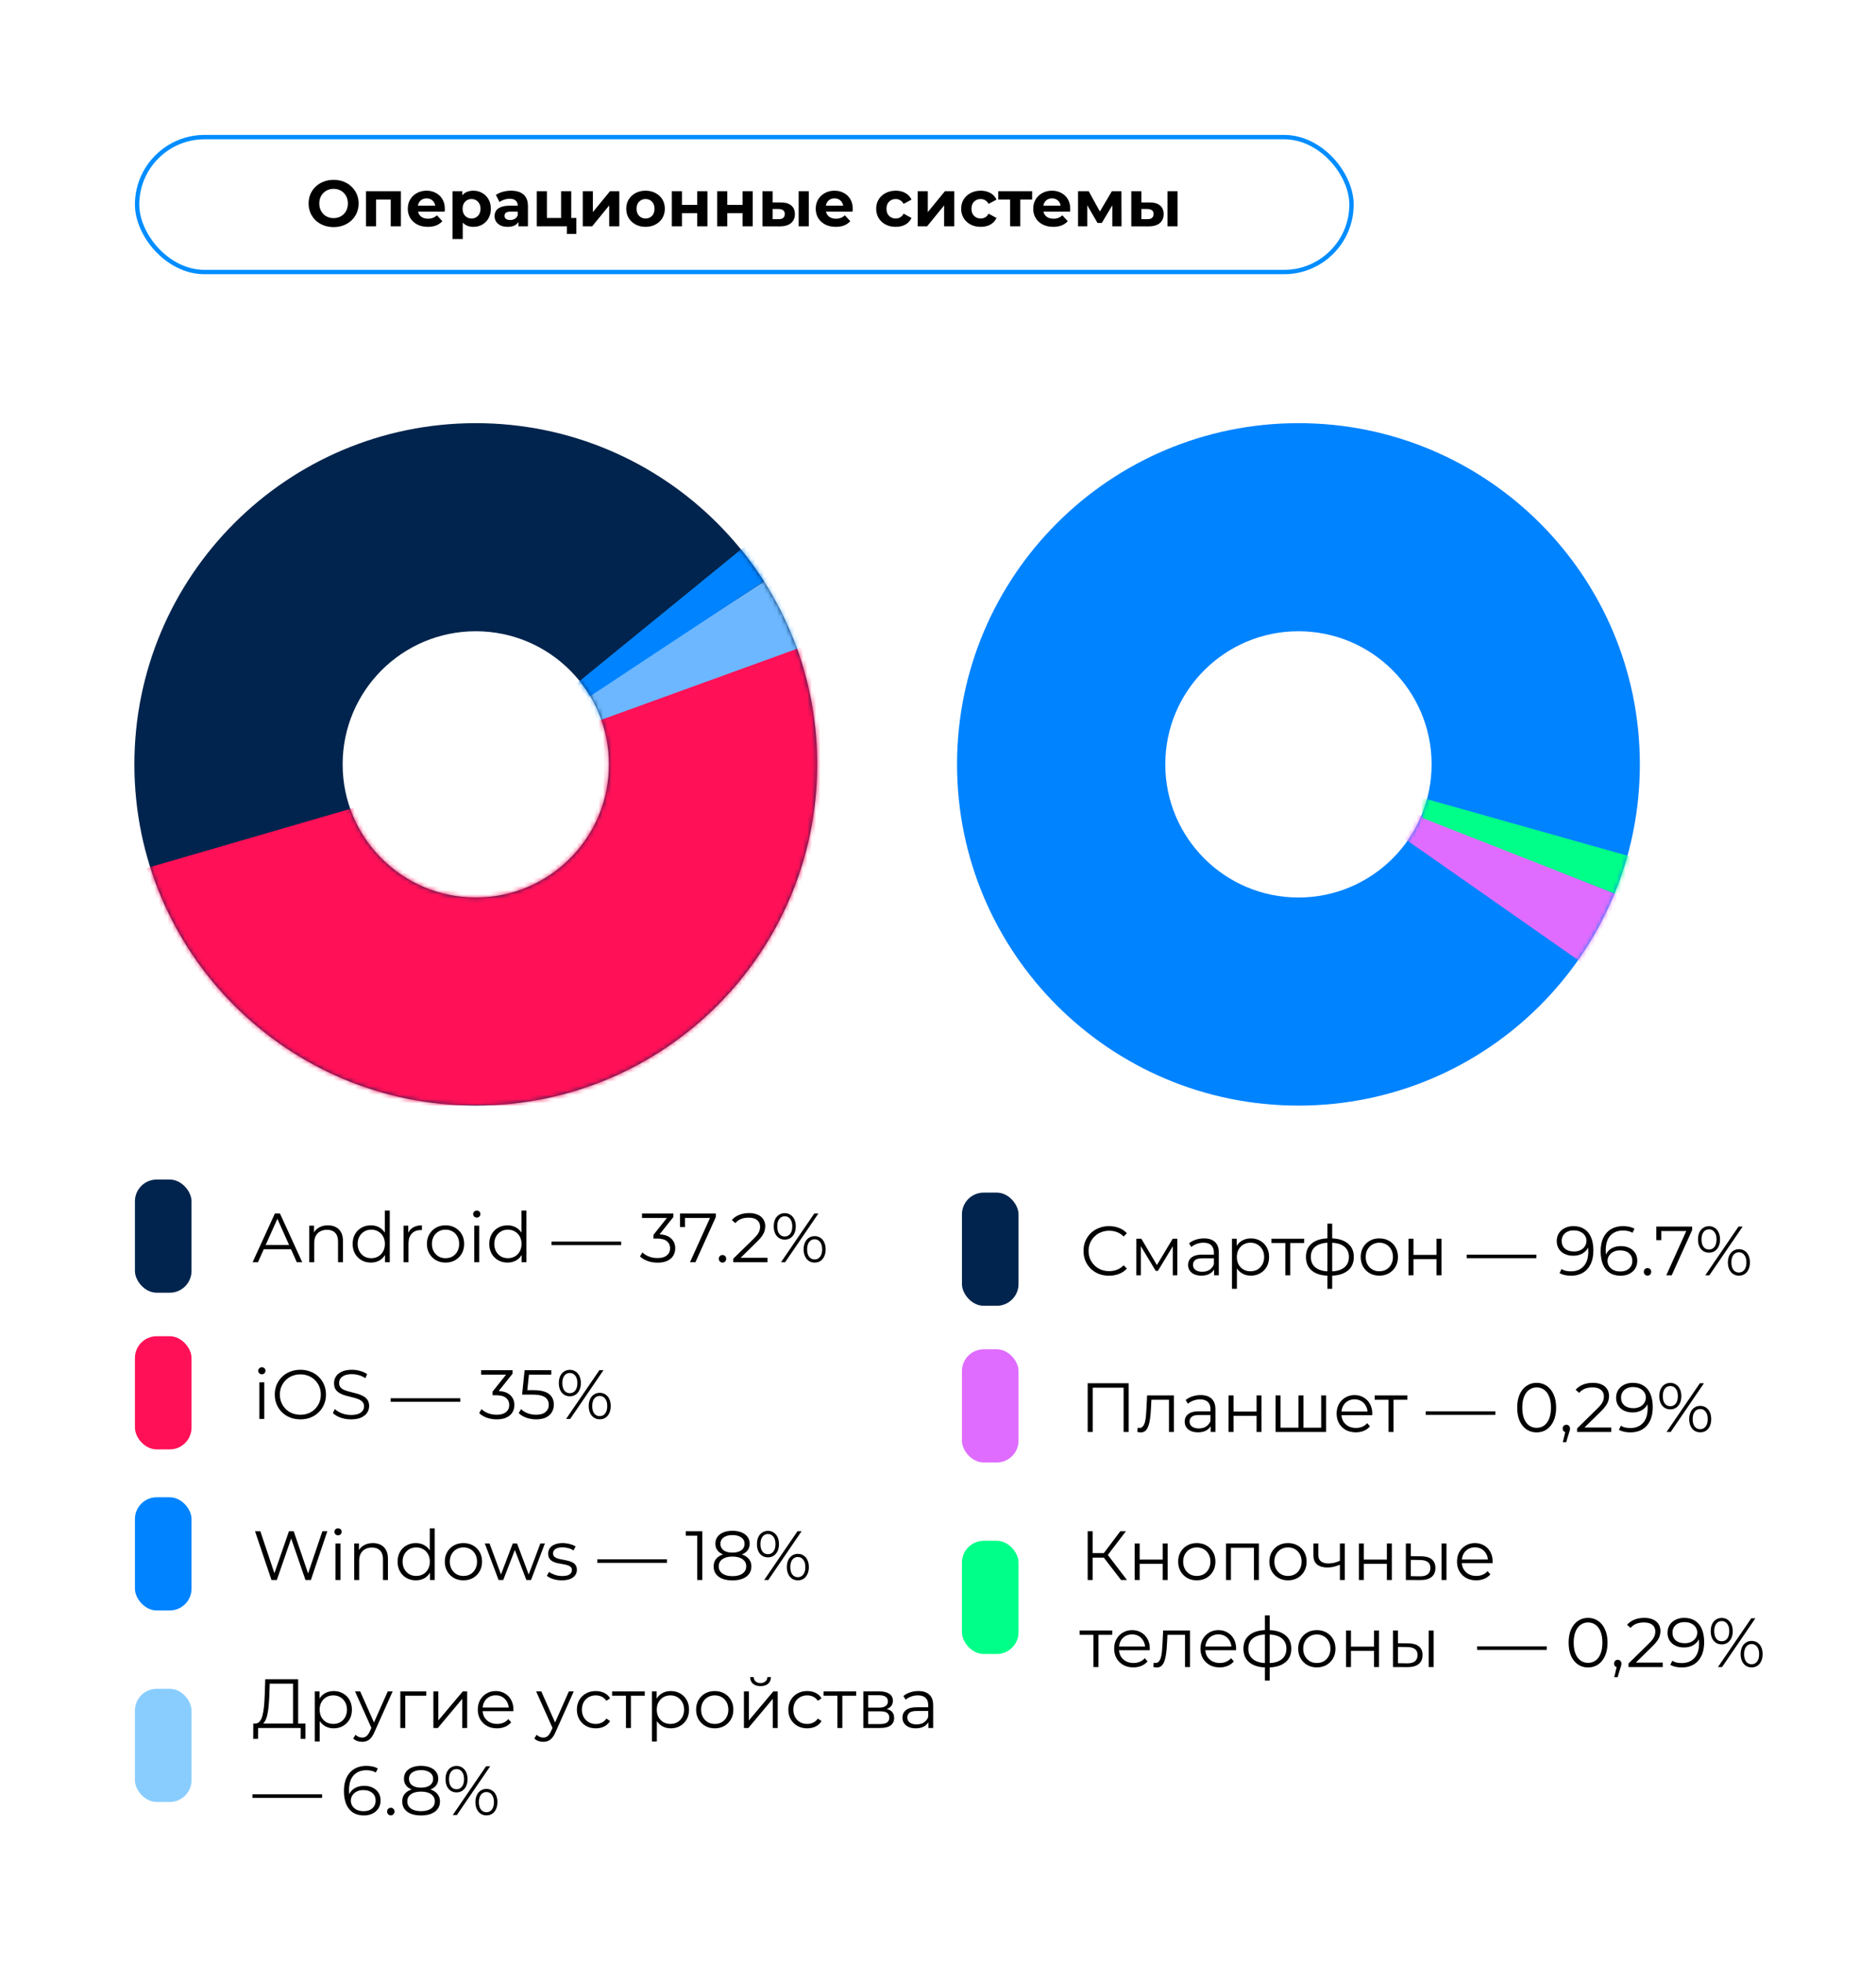 <?xml version="1.0" encoding="UTF-8"?> <svg xmlns="http://www.w3.org/2000/svg" width="431" height="451" viewBox="0 0 431 451" fill="none"><g filter="url(#filter0_d_438_893)"><rect x="15" y="15" width="401" height="421" rx="20" fill="white"></rect></g><rect x="31" y="271" width="13" height="26" rx="5" fill="#00244D"></rect><path d="M58.032 290L63.152 278.8H64.32L69.44 290H68.192L63.488 279.488H63.968L59.264 290H58.032ZM60.048 287.008L60.4 286.048H66.912L67.264 287.008H60.048ZM75.341 281.52C76.023 281.52 76.621 281.653 77.133 281.92C77.655 282.176 78.061 282.571 78.349 283.104C78.647 283.637 78.797 284.309 78.797 285.12V290H77.661V285.232C77.661 284.347 77.437 283.68 76.989 283.232C76.551 282.773 75.933 282.544 75.133 282.544C74.535 282.544 74.013 282.667 73.565 282.912C73.127 283.147 72.786 283.493 72.541 283.952C72.306 284.4 72.189 284.944 72.189 285.584V290H71.053V281.6H72.141V283.904L71.965 283.472C72.231 282.864 72.658 282.389 73.245 282.048C73.831 281.696 74.53 281.52 75.341 281.52ZM85.209 290.08C84.409 290.08 83.689 289.899 83.049 289.536C82.42 289.173 81.924 288.672 81.561 288.032C81.199 287.381 81.017 286.635 81.017 285.792C81.017 284.939 81.199 284.192 81.561 283.552C81.924 282.912 82.42 282.416 83.049 282.064C83.689 281.701 84.409 281.52 85.209 281.52C85.945 281.52 86.601 281.685 87.177 282.016C87.764 282.347 88.228 282.832 88.569 283.472C88.921 284.101 89.097 284.875 89.097 285.792C89.097 286.699 88.927 287.472 88.585 288.112C88.244 288.752 87.78 289.243 87.193 289.584C86.617 289.915 85.956 290.08 85.209 290.08ZM85.289 289.072C85.887 289.072 86.42 288.939 86.889 288.672C87.369 288.395 87.743 288.011 88.009 287.52C88.287 287.019 88.425 286.443 88.425 285.792C88.425 285.131 88.287 284.555 88.009 284.064C87.743 283.573 87.369 283.195 86.889 282.928C86.42 282.651 85.887 282.512 85.289 282.512C84.703 282.512 84.175 282.651 83.705 282.928C83.236 283.195 82.863 283.573 82.585 284.064C82.308 284.555 82.169 285.131 82.169 285.792C82.169 286.443 82.308 287.019 82.585 287.52C82.863 288.011 83.236 288.395 83.705 288.672C84.175 288.939 84.703 289.072 85.289 289.072ZM88.457 290V287.472L88.569 285.776L88.409 284.08V278.128H89.545V290H88.457ZM92.709 290V281.6H93.797V283.888L93.685 283.488C93.92 282.848 94.314 282.363 94.869 282.032C95.424 281.691 96.112 281.52 96.933 281.52V282.624C96.89 282.624 96.848 282.624 96.805 282.624C96.762 282.613 96.72 282.608 96.677 282.608C95.792 282.608 95.098 282.88 94.597 283.424C94.096 283.957 93.845 284.72 93.845 285.712V290H92.709ZM102.352 290.08C101.541 290.08 100.81 289.899 100.16 289.536C99.52 289.163 99.013 288.656 98.64 288.016C98.266 287.365 98.08 286.624 98.08 285.792C98.08 284.949 98.266 284.208 98.64 283.568C99.013 282.928 99.52 282.427 100.16 282.064C100.8 281.701 101.53 281.52 102.352 281.52C103.184 281.52 103.92 281.701 104.56 282.064C105.21 282.427 105.717 282.928 106.08 283.568C106.453 284.208 106.64 284.949 106.64 285.792C106.64 286.624 106.453 287.365 106.08 288.016C105.717 288.656 105.21 289.163 104.56 289.536C103.909 289.899 103.173 290.08 102.352 290.08ZM102.352 289.072C102.96 289.072 103.498 288.939 103.968 288.672C104.437 288.395 104.805 288.011 105.072 287.52C105.349 287.019 105.488 286.443 105.488 285.792C105.488 285.131 105.349 284.555 105.072 284.064C104.805 283.573 104.437 283.195 103.968 282.928C103.498 282.651 102.965 282.512 102.368 282.512C101.77 282.512 101.237 282.651 100.768 282.928C100.298 283.195 99.925 283.573 99.648 284.064C99.37 284.555 99.232 285.131 99.232 285.792C99.232 286.443 99.37 287.019 99.648 287.52C99.925 288.011 100.298 288.395 100.768 288.672C101.237 288.939 101.765 289.072 102.352 289.072ZM108.959 290V281.6H110.095V290H108.959ZM109.535 279.744C109.3 279.744 109.103 279.664 108.943 279.504C108.783 279.344 108.703 279.152 108.703 278.928C108.703 278.704 108.783 278.517 108.943 278.368C109.103 278.208 109.3 278.128 109.535 278.128C109.77 278.128 109.967 278.203 110.127 278.352C110.287 278.501 110.367 278.688 110.367 278.912C110.367 279.147 110.287 279.344 110.127 279.504C109.978 279.664 109.78 279.744 109.535 279.744ZM116.6 290.08C115.8 290.08 115.08 289.899 114.44 289.536C113.811 289.173 113.315 288.672 112.952 288.032C112.589 287.381 112.408 286.635 112.408 285.792C112.408 284.939 112.589 284.192 112.952 283.552C113.315 282.912 113.811 282.416 114.44 282.064C115.08 281.701 115.8 281.52 116.6 281.52C117.336 281.52 117.992 281.685 118.568 282.016C119.155 282.347 119.619 282.832 119.96 283.472C120.312 284.101 120.488 284.875 120.488 285.792C120.488 286.699 120.317 287.472 119.976 288.112C119.635 288.752 119.171 289.243 118.584 289.584C118.008 289.915 117.347 290.08 116.6 290.08ZM116.68 289.072C117.277 289.072 117.811 288.939 118.28 288.672C118.76 288.395 119.133 288.011 119.4 287.52C119.677 287.019 119.816 286.443 119.816 285.792C119.816 285.131 119.677 284.555 119.4 284.064C119.133 283.573 118.76 283.195 118.28 282.928C117.811 282.651 117.277 282.512 116.68 282.512C116.093 282.512 115.565 282.651 115.096 282.928C114.627 283.195 114.253 283.573 113.976 284.064C113.699 284.555 113.56 285.131 113.56 285.792C113.56 286.443 113.699 287.019 113.976 287.52C114.253 288.011 114.627 288.395 115.096 288.672C115.565 288.939 116.093 289.072 116.68 289.072ZM119.848 290V287.472L119.96 285.776L119.8 284.08V278.128H120.936V290H119.848ZM126.703 286.064V285.248H142.703V286.064H126.703ZM151.067 290.096C150.256 290.096 149.488 289.968 148.763 289.712C148.048 289.445 147.472 289.093 147.035 288.656L147.595 287.744C147.957 288.117 148.443 288.427 149.051 288.672C149.669 288.917 150.341 289.04 151.067 289.04C151.995 289.04 152.704 288.837 153.195 288.432C153.696 288.027 153.947 287.483 153.947 286.8C153.947 286.117 153.701 285.573 153.211 285.168C152.731 284.763 151.968 284.56 150.923 284.56H150.123V283.712L153.579 279.376L153.739 279.824H147.499V278.8H154.699V279.616L151.243 283.952L150.683 283.584H151.115C152.459 283.584 153.461 283.883 154.123 284.48C154.795 285.077 155.131 285.845 155.131 286.784C155.131 287.413 154.981 287.979 154.683 288.48C154.384 288.981 153.931 289.376 153.323 289.664C152.725 289.952 151.973 290.096 151.067 290.096ZM158.519 290L163.351 279.312L163.703 279.824H156.775L157.367 279.264V281.92H156.231V278.8H164.455V279.616L159.767 290H158.519ZM165.993 290.08C165.758 290.08 165.556 289.995 165.385 289.824C165.225 289.653 165.145 289.445 165.145 289.2C165.145 288.944 165.225 288.736 165.385 288.576C165.556 288.416 165.758 288.336 165.993 288.336C166.228 288.336 166.425 288.416 166.585 288.576C166.756 288.736 166.841 288.944 166.841 289.2C166.841 289.445 166.756 289.653 166.585 289.824C166.425 289.995 166.228 290.08 165.993 290.08ZM168.468 290V289.184L173.124 284.624C173.55 284.208 173.87 283.845 174.084 283.536C174.297 283.216 174.441 282.917 174.516 282.64C174.59 282.363 174.628 282.101 174.628 281.856C174.628 281.205 174.404 280.693 173.956 280.32C173.518 279.947 172.868 279.76 172.004 279.76C171.342 279.76 170.756 279.861 170.244 280.064C169.742 280.267 169.31 280.581 168.948 281.008L168.132 280.304C168.569 279.792 169.129 279.397 169.812 279.12C170.494 278.843 171.257 278.704 172.1 278.704C172.857 278.704 173.513 278.827 174.068 279.072C174.622 279.307 175.049 279.653 175.348 280.112C175.657 280.571 175.812 281.109 175.812 281.728C175.812 282.091 175.758 282.448 175.652 282.8C175.556 283.152 175.374 283.525 175.108 283.92C174.852 284.304 174.473 284.741 173.972 285.232L169.7 289.424L169.38 288.976H176.324V290H168.468ZM179.43 290L187.078 278.8H188.022L180.374 290H179.43ZM180.294 284.8C179.792 284.8 179.35 284.677 178.966 284.432C178.582 284.176 178.283 283.819 178.07 283.36C177.867 282.901 177.766 282.368 177.766 281.76C177.766 281.152 177.867 280.619 178.07 280.16C178.283 279.701 178.582 279.349 178.966 279.104C179.35 278.848 179.792 278.72 180.294 278.72C180.795 278.72 181.232 278.848 181.606 279.104C181.99 279.349 182.288 279.701 182.502 280.16C182.715 280.619 182.822 281.152 182.822 281.76C182.822 282.368 182.715 282.901 182.502 283.36C182.288 283.819 181.99 284.176 181.606 284.432C181.232 284.677 180.795 284.8 180.294 284.8ZM180.294 284.08C180.816 284.08 181.232 283.877 181.542 283.472C181.862 283.056 182.022 282.485 182.022 281.76C182.022 281.035 181.862 280.469 181.542 280.064C181.232 279.648 180.816 279.44 180.294 279.44C179.76 279.44 179.339 279.648 179.03 280.064C178.72 280.469 178.566 281.035 178.566 281.76C178.566 282.485 178.72 283.056 179.03 283.472C179.339 283.877 179.76 284.08 180.294 284.08ZM187.158 290.08C186.667 290.08 186.23 289.957 185.846 289.712C185.462 289.456 185.163 289.099 184.95 288.64C184.736 288.181 184.63 287.648 184.63 287.04C184.63 286.432 184.736 285.899 184.95 285.44C185.163 284.981 185.462 284.629 185.846 284.384C186.23 284.128 186.667 284 187.158 284C187.67 284 188.112 284.128 188.486 284.384C188.87 284.629 189.163 284.981 189.366 285.44C189.579 285.899 189.686 286.432 189.686 287.04C189.686 287.648 189.579 288.181 189.366 288.64C189.163 289.099 188.87 289.456 188.486 289.712C188.112 289.957 187.67 290.08 187.158 290.08ZM187.158 289.36C187.68 289.36 188.096 289.157 188.406 288.752C188.726 288.336 188.886 287.765 188.886 287.04C188.886 286.315 188.726 285.749 188.406 285.344C188.096 284.928 187.68 284.72 187.158 284.72C186.635 284.72 186.214 284.928 185.894 285.344C185.584 285.749 185.43 286.315 185.43 287.04C185.43 287.765 185.584 288.336 185.894 288.752C186.214 289.157 186.635 289.36 187.158 289.36Z" fill="black"></path><rect x="31" y="307" width="13" height="26" rx="5" fill="#FF1057"></rect><path d="M59.584 326V317.6H60.72V326H59.584ZM60.16 315.744C59.925 315.744 59.728 315.664 59.568 315.504C59.408 315.344 59.328 315.152 59.328 314.928C59.328 314.704 59.408 314.517 59.568 314.368C59.728 314.208 59.925 314.128 60.16 314.128C60.395 314.128 60.592 314.203 60.752 314.352C60.912 314.501 60.992 314.688 60.992 314.912C60.992 315.147 60.912 315.344 60.752 315.504C60.603 315.664 60.405 315.744 60.16 315.744ZM69.017 326.096C68.174 326.096 67.39 325.957 66.665 325.68C65.95 325.392 65.326 324.992 64.793 324.48C64.27 323.957 63.859 323.355 63.561 322.672C63.273 321.979 63.129 321.221 63.129 320.4C63.129 319.579 63.273 318.827 63.561 318.144C63.859 317.451 64.27 316.848 64.793 316.336C65.326 315.813 65.95 315.413 66.665 315.136C67.379 314.848 68.163 314.704 69.017 314.704C69.859 314.704 70.638 314.848 71.353 315.136C72.067 315.413 72.686 315.808 73.209 316.32C73.742 316.832 74.153 317.435 74.441 318.128C74.74 318.821 74.889 319.579 74.889 320.4C74.889 321.221 74.74 321.979 74.441 322.672C74.153 323.365 73.742 323.968 73.209 324.48C72.686 324.992 72.067 325.392 71.353 325.68C70.638 325.957 69.859 326.096 69.017 326.096ZM69.017 325.04C69.689 325.04 70.308 324.928 70.873 324.704C71.449 324.469 71.945 324.144 72.361 323.728C72.787 323.301 73.118 322.811 73.353 322.256C73.588 321.691 73.705 321.072 73.705 320.4C73.705 319.728 73.588 319.115 73.353 318.56C73.118 317.995 72.787 317.504 72.361 317.088C71.945 316.661 71.449 316.336 70.873 316.112C70.308 315.877 69.689 315.76 69.017 315.76C68.345 315.76 67.721 315.877 67.145 316.112C66.569 316.336 66.067 316.661 65.641 317.088C65.225 317.504 64.894 317.995 64.649 318.56C64.414 319.115 64.297 319.728 64.297 320.4C64.297 321.061 64.414 321.675 64.649 322.24C64.894 322.805 65.225 323.301 65.641 323.728C66.067 324.144 66.569 324.469 67.145 324.704C67.721 324.928 68.345 325.04 69.017 325.04ZM80.631 326.096C79.799 326.096 78.999 325.963 78.231 325.696C77.473 325.419 76.887 325.067 76.471 324.64L76.935 323.728C77.329 324.112 77.857 324.437 78.519 324.704C79.191 324.96 79.895 325.088 80.631 325.088C81.335 325.088 81.905 325.003 82.343 324.832C82.791 324.651 83.116 324.411 83.319 324.112C83.532 323.813 83.639 323.483 83.639 323.12C83.639 322.683 83.511 322.331 83.255 322.064C83.009 321.797 82.684 321.589 82.279 321.44C81.873 321.28 81.425 321.141 80.935 321.024C80.444 320.907 79.953 320.784 79.463 320.656C78.972 320.517 78.519 320.336 78.103 320.112C77.697 319.888 77.367 319.595 77.111 319.232C76.865 318.859 76.743 318.373 76.743 317.776C76.743 317.221 76.887 316.715 77.175 316.256C77.473 315.787 77.927 315.413 78.535 315.136C79.143 314.848 79.921 314.704 80.871 314.704C81.5 314.704 82.124 314.795 82.743 314.976C83.361 315.147 83.895 315.387 84.343 315.696L83.943 316.64C83.463 316.32 82.951 316.085 82.407 315.936C81.873 315.787 81.356 315.712 80.855 315.712C80.183 315.712 79.628 315.803 79.191 315.984C78.753 316.165 78.428 316.411 78.215 316.72C78.012 317.019 77.911 317.36 77.911 317.744C77.911 318.181 78.033 318.533 78.279 318.8C78.535 319.067 78.865 319.275 79.271 319.424C79.687 319.573 80.14 319.707 80.631 319.824C81.121 319.941 81.607 320.069 82.087 320.208C82.577 320.347 83.025 320.528 83.431 320.752C83.847 320.965 84.177 321.253 84.423 321.616C84.679 321.979 84.807 322.453 84.807 323.04C84.807 323.584 84.657 324.091 84.359 324.56C84.06 325.019 83.601 325.392 82.983 325.68C82.375 325.957 81.591 326.096 80.631 326.096ZM89.75 322.064V321.248H105.75V322.064H89.75ZM114.114 326.096C113.303 326.096 112.535 325.968 111.81 325.712C111.095 325.445 110.519 325.093 110.082 324.656L110.642 323.744C111.004 324.117 111.49 324.427 112.098 324.672C112.716 324.917 113.388 325.04 114.114 325.04C115.042 325.04 115.751 324.837 116.242 324.432C116.743 324.027 116.994 323.483 116.994 322.8C116.994 322.117 116.748 321.573 116.258 321.168C115.778 320.763 115.015 320.56 113.97 320.56H113.17V319.712L116.626 315.376L116.786 315.824H110.546V314.8H117.746V315.616L114.29 319.952L113.73 319.584H114.161C115.506 319.584 116.508 319.883 117.17 320.48C117.842 321.077 118.178 321.845 118.178 322.784C118.178 323.413 118.028 323.979 117.73 324.48C117.431 324.981 116.978 325.376 116.37 325.664C115.772 325.952 115.02 326.096 114.114 326.096ZM123.181 326.096C122.381 326.096 121.618 325.968 120.893 325.712C120.167 325.445 119.591 325.093 119.165 324.656L119.725 323.744C120.077 324.117 120.557 324.427 121.164 324.672C121.783 324.917 122.45 325.04 123.165 325.04C124.114 325.04 124.834 324.832 125.325 324.416C125.826 323.989 126.077 323.435 126.077 322.752C126.077 322.272 125.959 321.861 125.725 321.52C125.501 321.168 125.117 320.896 124.573 320.704C124.029 320.512 123.282 320.416 122.333 320.416H119.949L120.525 314.8H126.653V315.824H120.989L121.581 315.264L121.085 319.968L120.493 319.392H122.589C123.719 319.392 124.626 319.531 125.309 319.808C125.991 320.085 126.482 320.475 126.781 320.976C127.09 321.467 127.245 322.043 127.245 322.704C127.245 323.333 127.095 323.909 126.797 324.432C126.498 324.944 126.05 325.349 125.453 325.648C124.855 325.947 124.098 326.096 123.181 326.096ZM130.055 326L137.703 314.8H138.647L130.999 326H130.055ZM130.919 320.8C130.417 320.8 129.975 320.677 129.591 320.432C129.207 320.176 128.908 319.819 128.695 319.36C128.492 318.901 128.391 318.368 128.391 317.76C128.391 317.152 128.492 316.619 128.695 316.16C128.908 315.701 129.207 315.349 129.591 315.104C129.975 314.848 130.417 314.72 130.919 314.72C131.42 314.72 131.857 314.848 132.231 315.104C132.615 315.349 132.913 315.701 133.127 316.16C133.34 316.619 133.447 317.152 133.447 317.76C133.447 318.368 133.34 318.901 133.127 319.36C132.913 319.819 132.615 320.176 132.231 320.432C131.857 320.677 131.42 320.8 130.919 320.8ZM130.919 320.08C131.441 320.08 131.857 319.877 132.167 319.472C132.487 319.056 132.647 318.485 132.647 317.76C132.647 317.035 132.487 316.469 132.167 316.064C131.857 315.648 131.441 315.44 130.919 315.44C130.385 315.44 129.964 315.648 129.655 316.064C129.345 316.469 129.191 317.035 129.191 317.76C129.191 318.485 129.345 319.056 129.655 319.472C129.964 319.877 130.385 320.08 130.919 320.08ZM137.783 326.08C137.292 326.08 136.855 325.957 136.471 325.712C136.087 325.456 135.788 325.099 135.575 324.64C135.361 324.181 135.255 323.648 135.255 323.04C135.255 322.432 135.361 321.899 135.575 321.44C135.788 320.981 136.087 320.629 136.471 320.384C136.855 320.128 137.292 320 137.783 320C138.295 320 138.737 320.128 139.111 320.384C139.495 320.629 139.788 320.981 139.991 321.44C140.204 321.899 140.311 322.432 140.311 323.04C140.311 323.648 140.204 324.181 139.991 324.64C139.788 325.099 139.495 325.456 139.111 325.712C138.737 325.957 138.295 326.08 137.783 326.08ZM137.783 325.36C138.305 325.36 138.721 325.157 139.031 324.752C139.351 324.336 139.511 323.765 139.511 323.04C139.511 322.315 139.351 321.749 139.031 321.344C138.721 320.928 138.305 320.72 137.783 320.72C137.26 320.72 136.839 320.928 136.519 321.344C136.209 321.749 136.055 322.315 136.055 323.04C136.055 323.765 136.209 324.336 136.519 324.752C136.839 325.157 137.26 325.36 137.783 325.36Z" fill="black"></path><rect x="31" y="344" width="13" height="26" rx="5" fill="#0083FF"></rect><path d="M62.368 363L58.592 351.8H59.808L63.344 362.344H62.736L66.384 351.8H67.472L71.072 362.344H70.496L74.064 351.8H75.2L71.424 363H70.176L66.736 353H67.056L63.6 363H62.368ZM77.084 363V354.6H78.22V363H77.084ZM77.66 352.744C77.425 352.744 77.228 352.664 77.068 352.504C76.908 352.344 76.828 352.152 76.828 351.928C76.828 351.704 76.908 351.517 77.068 351.368C77.228 351.208 77.425 351.128 77.66 351.128C77.895 351.128 78.092 351.203 78.252 351.352C78.412 351.501 78.492 351.688 78.492 351.912C78.492 352.147 78.412 352.344 78.252 352.504C78.103 352.664 77.905 352.744 77.66 352.744ZM85.669 354.52C86.352 354.52 86.949 354.653 87.461 354.92C87.984 355.176 88.389 355.571 88.677 356.104C88.975 356.637 89.125 357.309 89.125 358.12V363H87.989V358.232C87.989 357.347 87.765 356.68 87.317 356.232C86.879 355.773 86.261 355.544 85.461 355.544C84.864 355.544 84.341 355.667 83.893 355.912C83.456 356.147 83.114 356.493 82.869 356.952C82.634 357.4 82.517 357.944 82.517 358.584V363H81.381V354.6H82.469V356.904L82.293 356.472C82.559 355.864 82.986 355.389 83.573 355.048C84.159 354.696 84.858 354.52 85.669 354.52ZM95.537 363.08C94.737 363.08 94.017 362.899 93.377 362.536C92.748 362.173 92.252 361.672 91.889 361.032C91.527 360.381 91.345 359.635 91.345 358.792C91.345 357.939 91.527 357.192 91.889 356.552C92.252 355.912 92.748 355.416 93.377 355.064C94.017 354.701 94.737 354.52 95.537 354.52C96.273 354.52 96.929 354.685 97.505 355.016C98.092 355.347 98.556 355.832 98.897 356.472C99.249 357.101 99.425 357.875 99.425 358.792C99.425 359.699 99.255 360.472 98.913 361.112C98.572 361.752 98.108 362.243 97.521 362.584C96.945 362.915 96.284 363.08 95.537 363.08ZM95.617 362.072C96.215 362.072 96.748 361.939 97.217 361.672C97.697 361.395 98.071 361.011 98.337 360.52C98.615 360.019 98.753 359.443 98.753 358.792C98.753 358.131 98.615 357.555 98.337 357.064C98.071 356.573 97.697 356.195 97.217 355.928C96.748 355.651 96.215 355.512 95.617 355.512C95.031 355.512 94.503 355.651 94.033 355.928C93.564 356.195 93.191 356.573 92.913 357.064C92.636 357.555 92.497 358.131 92.497 358.792C92.497 359.443 92.636 360.019 92.913 360.52C93.191 361.011 93.564 361.395 94.033 361.672C94.503 361.939 95.031 362.072 95.617 362.072ZM98.785 363V360.472L98.897 358.776L98.737 357.08V351.128H99.873V363H98.785ZM106.461 363.08C105.65 363.08 104.92 362.899 104.269 362.536C103.629 362.163 103.122 361.656 102.749 361.016C102.376 360.365 102.189 359.624 102.189 358.792C102.189 357.949 102.376 357.208 102.749 356.568C103.122 355.928 103.629 355.427 104.269 355.064C104.909 354.701 105.64 354.52 106.461 354.52C107.293 354.52 108.029 354.701 108.669 355.064C109.32 355.427 109.826 355.928 110.189 356.568C110.562 357.208 110.749 357.949 110.749 358.792C110.749 359.624 110.562 360.365 110.189 361.016C109.826 361.656 109.32 362.163 108.669 362.536C108.018 362.899 107.282 363.08 106.461 363.08ZM106.461 362.072C107.069 362.072 107.608 361.939 108.077 361.672C108.546 361.395 108.914 361.011 109.181 360.52C109.458 360.019 109.597 359.443 109.597 358.792C109.597 358.131 109.458 357.555 109.181 357.064C108.914 356.573 108.546 356.195 108.077 355.928C107.608 355.651 107.074 355.512 106.477 355.512C105.88 355.512 105.346 355.651 104.877 355.928C104.408 356.195 104.034 356.573 103.757 357.064C103.48 357.555 103.341 358.131 103.341 358.792C103.341 359.443 103.48 360.019 103.757 360.52C104.034 361.011 104.408 361.395 104.877 361.672C105.346 361.939 105.874 362.072 106.461 362.072ZM114.546 363L111.378 354.6H112.466L115.346 362.392H114.85L117.81 354.6H118.786L121.714 362.392H121.218L124.146 354.6H125.186L122.002 363H120.93L118.114 355.672H118.45L115.618 363H114.546ZM129.059 363.08C128.365 363.08 127.709 362.984 127.091 362.792C126.472 362.589 125.987 362.339 125.635 362.04L126.147 361.144C126.488 361.4 126.925 361.624 127.459 361.816C127.992 361.997 128.552 362.088 129.139 362.088C129.939 362.088 130.515 361.965 130.867 361.72C131.219 361.464 131.395 361.128 131.395 360.712C131.395 360.403 131.293 360.163 131.091 359.992C130.899 359.811 130.643 359.677 130.323 359.592C130.003 359.496 129.645 359.416 129.251 359.352C128.856 359.288 128.461 359.213 128.067 359.128C127.683 359.043 127.331 358.92 127.011 358.76C126.691 358.589 126.429 358.36 126.227 358.072C126.035 357.784 125.939 357.4 125.939 356.92C125.939 356.461 126.067 356.051 126.323 355.688C126.579 355.325 126.952 355.043 127.443 354.84C127.944 354.627 128.552 354.52 129.267 354.52C129.811 354.52 130.355 354.595 130.899 354.744C131.443 354.883 131.891 355.069 132.243 355.304L131.747 356.216C131.373 355.96 130.973 355.779 130.547 355.672C130.12 355.555 129.693 355.496 129.267 355.496C128.509 355.496 127.949 355.629 127.587 355.896C127.235 356.152 127.059 356.483 127.059 356.888C127.059 357.208 127.155 357.459 127.347 357.64C127.549 357.821 127.811 357.965 128.131 358.072C128.461 358.168 128.819 358.248 129.203 358.312C129.597 358.376 129.987 358.456 130.371 358.552C130.765 358.637 131.123 358.76 131.443 358.92C131.773 359.069 132.035 359.288 132.227 359.576C132.429 359.853 132.531 360.221 132.531 360.68C132.531 361.171 132.392 361.597 132.115 361.96C131.848 362.312 131.453 362.589 130.931 362.792C130.419 362.984 129.795 363.08 129.059 363.08ZM137.219 359.064V358.248H153.219V359.064H137.219ZM160.19 363V352.28L160.702 352.824H157.55V351.8H161.342V363H160.19ZM168.276 363.096C167.38 363.096 166.606 362.968 165.956 362.712C165.316 362.456 164.82 362.088 164.468 361.608C164.126 361.117 163.956 360.541 163.956 359.88C163.956 359.24 164.121 358.696 164.452 358.248C164.793 357.789 165.284 357.437 165.924 357.192C166.574 356.947 167.358 356.824 168.276 356.824C169.182 356.824 169.961 356.947 170.612 357.192C171.262 357.437 171.758 357.789 172.1 358.248C172.452 358.696 172.628 359.24 172.628 359.88C172.628 360.541 172.452 361.117 172.1 361.608C171.748 362.088 171.246 362.456 170.596 362.712C169.945 362.968 169.172 363.096 168.276 363.096ZM168.276 362.12C169.268 362.12 170.041 361.917 170.596 361.512C171.161 361.107 171.444 360.557 171.444 359.864C171.444 359.171 171.161 358.627 170.596 358.232C170.041 357.827 169.268 357.624 168.276 357.624C167.284 357.624 166.51 357.827 165.956 358.232C165.401 358.627 165.124 359.171 165.124 359.864C165.124 360.557 165.401 361.107 165.956 361.512C166.51 361.917 167.284 362.12 168.276 362.12ZM168.276 357.48C167.444 357.48 166.734 357.368 166.148 357.144C165.572 356.92 165.129 356.6 164.82 356.184C164.51 355.757 164.356 355.251 164.356 354.664C164.356 354.045 164.516 353.517 164.836 353.08C165.166 352.632 165.625 352.291 166.212 352.056C166.798 351.821 167.486 351.704 168.276 351.704C169.065 351.704 169.753 351.821 170.34 352.056C170.937 352.291 171.401 352.632 171.732 353.08C172.062 353.517 172.227 354.045 172.227 354.664C172.227 355.251 172.073 355.757 171.764 356.184C171.454 356.6 171.001 356.92 170.404 357.144C169.817 357.368 169.108 357.48 168.276 357.48ZM168.276 356.712C169.15 356.712 169.833 356.531 170.324 356.168C170.814 355.805 171.06 355.32 171.06 354.712C171.06 354.072 170.804 353.576 170.292 353.224C169.79 352.861 169.118 352.68 168.276 352.68C167.433 352.68 166.761 352.861 166.26 353.224C165.758 353.576 165.508 354.067 165.508 354.696C165.508 355.315 165.748 355.805 166.228 356.168C166.718 356.531 167.401 356.712 168.276 356.712ZM175.57 363L183.218 351.8H184.162L176.514 363H175.57ZM176.434 357.8C175.933 357.8 175.49 357.677 175.106 357.432C174.722 357.176 174.424 356.819 174.21 356.36C174.008 355.901 173.906 355.368 173.906 354.76C173.906 354.152 174.008 353.619 174.21 353.16C174.424 352.701 174.722 352.349 175.106 352.104C175.49 351.848 175.933 351.72 176.434 351.72C176.936 351.72 177.373 351.848 177.746 352.104C178.13 352.349 178.429 352.701 178.642 353.16C178.856 353.619 178.962 354.152 178.962 354.76C178.962 355.368 178.856 355.901 178.642 356.36C178.429 356.819 178.13 357.176 177.746 357.432C177.373 357.677 176.936 357.8 176.434 357.8ZM176.434 357.08C176.957 357.08 177.373 356.877 177.682 356.472C178.002 356.056 178.162 355.485 178.162 354.76C178.162 354.035 178.002 353.469 177.682 353.064C177.373 352.648 176.957 352.44 176.434 352.44C175.901 352.44 175.48 352.648 175.17 353.064C174.861 353.469 174.706 354.035 174.706 354.76C174.706 355.485 174.861 356.056 175.17 356.472C175.48 356.877 175.901 357.08 176.434 357.08ZM183.298 363.08C182.808 363.08 182.37 362.957 181.986 362.712C181.602 362.456 181.304 362.099 181.09 361.64C180.877 361.181 180.77 360.648 180.77 360.04C180.77 359.432 180.877 358.899 181.09 358.44C181.304 357.981 181.602 357.629 181.986 357.384C182.37 357.128 182.808 357 183.298 357C183.81 357 184.253 357.128 184.626 357.384C185.01 357.629 185.304 357.981 185.506 358.44C185.72 358.899 185.826 359.432 185.826 360.04C185.826 360.648 185.72 361.181 185.506 361.64C185.304 362.099 185.01 362.456 184.626 362.712C184.253 362.957 183.81 363.08 183.298 363.08ZM183.298 362.36C183.821 362.36 184.237 362.157 184.546 361.752C184.866 361.336 185.026 360.765 185.026 360.04C185.026 359.315 184.866 358.749 184.546 358.344C184.237 357.928 183.821 357.72 183.298 357.72C182.776 357.72 182.354 357.928 182.034 358.344C181.725 358.749 181.57 359.315 181.57 360.04C181.57 360.765 181.725 361.336 182.034 361.752C182.354 362.157 182.776 362.36 183.298 362.36Z" fill="black"></path><rect x="31" y="388" width="13" height="26" rx="5" fill="#89CDFF"></rect><path d="M67.328 396.44V386.824H61.968L61.872 389.544C61.84 390.387 61.787 391.197 61.712 391.976C61.648 392.744 61.541 393.437 61.392 394.056C61.253 394.664 61.061 395.16 60.816 395.544C60.581 395.928 60.272 396.152 59.888 396.216L58.592 395.976C59.019 395.997 59.371 395.843 59.648 395.512C59.936 395.181 60.155 394.717 60.304 394.12C60.464 393.523 60.581 392.824 60.656 392.024C60.731 391.224 60.784 390.36 60.816 389.432L60.944 385.8H68.496V396.44H67.328ZM58.176 399.512L58.192 395.976H70.176V399.512H69.072V397H59.296L59.28 399.512H58.176ZM76.655 397.08C75.93 397.08 75.274 396.915 74.687 396.584C74.1 396.243 73.631 395.757 73.279 395.128C72.938 394.488 72.767 393.709 72.767 392.792C72.767 391.875 72.938 391.101 73.279 390.472C73.621 389.832 74.085 389.347 74.671 389.016C75.258 388.685 75.919 388.52 76.655 388.52C77.455 388.52 78.17 388.701 78.799 389.064C79.439 389.416 79.941 389.917 80.303 390.568C80.666 391.208 80.847 391.949 80.847 392.792C80.847 393.645 80.666 394.392 80.303 395.032C79.941 395.672 79.439 396.173 78.799 396.536C78.17 396.899 77.455 397.08 76.655 397.08ZM72.319 400.104V388.6H73.407V391.128L73.295 392.808L73.455 394.504V400.104H72.319ZM76.575 396.072C77.172 396.072 77.706 395.939 78.175 395.672C78.644 395.395 79.018 395.011 79.295 394.52C79.573 394.019 79.711 393.443 79.711 392.792C79.711 392.141 79.573 391.571 79.295 391.08C79.018 390.589 78.644 390.205 78.175 389.928C77.706 389.651 77.172 389.512 76.575 389.512C75.978 389.512 75.439 389.651 74.959 389.928C74.49 390.205 74.117 390.589 73.839 391.08C73.573 391.571 73.439 392.141 73.439 392.792C73.439 393.443 73.573 394.019 73.839 394.52C74.117 395.011 74.49 395.395 74.959 395.672C75.439 395.939 75.978 396.072 76.575 396.072ZM83.198 400.184C82.803 400.184 82.424 400.12 82.061 399.992C81.71 399.864 81.406 399.672 81.15 399.416L81.677 398.568C81.891 398.771 82.12 398.925 82.365 399.032C82.621 399.149 82.904 399.208 83.213 399.208C83.587 399.208 83.907 399.101 84.174 398.888C84.451 398.685 84.712 398.323 84.957 397.8L85.501 396.568L85.629 396.392L89.085 388.6H90.206L85.998 398.008C85.763 398.552 85.501 398.984 85.213 399.304C84.936 399.624 84.632 399.848 84.302 399.976C83.971 400.115 83.603 400.184 83.198 400.184ZM85.438 397.24L81.566 388.6H82.749L86.174 396.312L85.438 397.24ZM91.975 397V388.6H97.927V389.592H92.823L93.111 389.304V397H91.975ZM99.569 397V388.6H100.705V395.272L106.321 388.6H107.329V397H106.193V390.312L100.593 397H99.569ZM114.185 397.08C113.31 397.08 112.542 396.899 111.881 396.536C111.219 396.163 110.702 395.656 110.329 395.016C109.955 394.365 109.769 393.624 109.769 392.792C109.769 391.96 109.945 391.224 110.297 390.584C110.659 389.944 111.15 389.443 111.769 389.08C112.398 388.707 113.102 388.52 113.881 388.52C114.67 388.52 115.369 388.701 115.977 389.064C116.595 389.416 117.081 389.917 117.433 390.568C117.785 391.208 117.961 391.949 117.961 392.792C117.961 392.845 117.955 392.904 117.945 392.968C117.945 393.021 117.945 393.08 117.945 393.144H110.633V392.296H117.337L116.889 392.632C116.889 392.024 116.755 391.485 116.489 391.016C116.233 390.536 115.881 390.163 115.433 389.896C114.985 389.629 114.467 389.496 113.881 389.496C113.305 389.496 112.787 389.629 112.329 389.896C111.87 390.163 111.513 390.536 111.257 391.016C111.001 391.496 110.873 392.045 110.873 392.664V392.84C110.873 393.48 111.011 394.045 111.289 394.536C111.577 395.016 111.971 395.395 112.473 395.672C112.985 395.939 113.566 396.072 114.217 396.072C114.729 396.072 115.203 395.981 115.641 395.8C116.089 395.619 116.473 395.341 116.793 394.968L117.433 395.704C117.059 396.152 116.59 396.493 116.025 396.728C115.47 396.963 114.857 397.08 114.185 397.08ZM124.807 400.184C124.412 400.184 124.034 400.12 123.671 399.992C123.319 399.864 123.015 399.672 122.759 399.416L123.287 398.568C123.5 398.771 123.73 398.925 123.975 399.032C124.231 399.149 124.514 399.208 124.823 399.208C125.196 399.208 125.516 399.101 125.783 398.888C126.06 398.685 126.322 398.323 126.567 397.8L127.111 396.568L127.239 396.392L130.695 388.6H131.815L127.607 398.008C127.372 398.552 127.111 398.984 126.823 399.304C126.546 399.624 126.242 399.848 125.911 399.976C125.58 400.115 125.212 400.184 124.807 400.184ZM127.047 397.24L123.175 388.6H124.359L127.783 396.312L127.047 397.24ZM136.87 397.08C136.038 397.08 135.292 396.899 134.63 396.536C133.98 396.163 133.468 395.656 133.094 395.016C132.721 394.365 132.534 393.624 132.534 392.792C132.534 391.949 132.721 391.208 133.094 390.568C133.468 389.928 133.98 389.427 134.63 389.064C135.292 388.701 136.038 388.52 136.87 388.52C137.585 388.52 138.23 388.659 138.806 388.936C139.382 389.213 139.836 389.629 140.166 390.184L139.318 390.76C139.03 390.333 138.673 390.019 138.246 389.816C137.82 389.613 137.356 389.512 136.854 389.512C136.257 389.512 135.718 389.651 135.238 389.928C134.758 390.195 134.38 390.573 134.102 391.064C133.825 391.555 133.686 392.131 133.686 392.792C133.686 393.453 133.825 394.029 134.102 394.52C134.38 395.011 134.758 395.395 135.238 395.672C135.718 395.939 136.257 396.072 136.854 396.072C137.356 396.072 137.82 395.971 138.246 395.768C138.673 395.565 139.03 395.256 139.318 394.84L140.166 395.416C139.836 395.96 139.382 396.376 138.806 396.664C138.23 396.941 137.585 397.08 136.87 397.08ZM143.81 397V389.288L144.098 389.592H140.626V388.6H148.13V389.592H144.658L144.946 389.288V397H143.81ZM154.108 397.08C153.383 397.08 152.727 396.915 152.14 396.584C151.554 396.243 151.084 395.757 150.732 395.128C150.391 394.488 150.22 393.709 150.22 392.792C150.22 391.875 150.391 391.101 150.732 390.472C151.074 389.832 151.538 389.347 152.124 389.016C152.711 388.685 153.372 388.52 154.108 388.52C154.908 388.52 155.623 388.701 156.252 389.064C156.892 389.416 157.394 389.917 157.756 390.568C158.119 391.208 158.3 391.949 158.3 392.792C158.3 393.645 158.119 394.392 157.756 395.032C157.394 395.672 156.892 396.173 156.252 396.536C155.623 396.899 154.908 397.08 154.108 397.08ZM149.772 400.104V388.6H150.86V391.128L150.748 392.808L150.908 394.504V400.104H149.772ZM154.028 396.072C154.626 396.072 155.159 395.939 155.628 395.672C156.098 395.395 156.471 395.011 156.748 394.52C157.026 394.019 157.164 393.443 157.164 392.792C157.164 392.141 157.026 391.571 156.748 391.08C156.471 390.589 156.098 390.205 155.628 389.928C155.159 389.651 154.626 389.512 154.028 389.512C153.431 389.512 152.892 389.651 152.412 389.928C151.943 390.205 151.57 390.589 151.292 391.08C151.026 391.571 150.892 392.141 150.892 392.792C150.892 393.443 151.026 394.019 151.292 394.52C151.57 395.011 151.943 395.395 152.412 395.672C152.892 395.939 153.431 396.072 154.028 396.072ZM164.197 397.08C163.386 397.08 162.656 396.899 162.005 396.536C161.365 396.163 160.858 395.656 160.485 395.016C160.112 394.365 159.925 393.624 159.925 392.792C159.925 391.949 160.112 391.208 160.485 390.568C160.858 389.928 161.365 389.427 162.005 389.064C162.645 388.701 163.376 388.52 164.197 388.52C165.029 388.52 165.765 388.701 166.405 389.064C167.056 389.427 167.562 389.928 167.925 390.568C168.298 391.208 168.485 391.949 168.485 392.792C168.485 393.624 168.298 394.365 167.925 395.016C167.562 395.656 167.056 396.163 166.405 396.536C165.754 396.899 165.018 397.08 164.197 397.08ZM164.197 396.072C164.805 396.072 165.344 395.939 165.813 395.672C166.282 395.395 166.65 395.011 166.917 394.52C167.194 394.019 167.333 393.443 167.333 392.792C167.333 392.131 167.194 391.555 166.917 391.064C166.65 390.573 166.282 390.195 165.813 389.928C165.344 389.651 164.81 389.512 164.213 389.512C163.616 389.512 163.082 389.651 162.613 389.928C162.144 390.195 161.77 390.573 161.493 391.064C161.216 391.555 161.077 392.131 161.077 392.792C161.077 393.443 161.216 394.019 161.493 394.52C161.77 395.011 162.144 395.395 162.613 395.672C163.082 395.939 163.61 396.072 164.197 396.072ZM170.913 397V388.6H172.049V395.272L177.665 388.6H178.673V397H177.537V390.312L171.937 397H170.913ZM174.721 387.384C174.017 387.384 173.446 387.208 173.009 386.856C172.582 386.493 172.358 385.976 172.337 385.304H173.153C173.164 385.731 173.313 386.067 173.601 386.312C173.889 386.557 174.262 386.68 174.721 386.68C175.18 386.68 175.553 386.557 175.841 386.312C176.14 386.067 176.294 385.731 176.305 385.304H177.121C177.11 385.976 176.886 386.493 176.449 386.856C176.012 387.208 175.436 387.384 174.721 387.384ZM185.449 397.08C184.617 397.08 183.87 396.899 183.209 396.536C182.558 396.163 182.046 395.656 181.673 395.016C181.299 394.365 181.113 393.624 181.113 392.792C181.113 391.949 181.299 391.208 181.673 390.568C182.046 389.928 182.558 389.427 183.209 389.064C183.87 388.701 184.617 388.52 185.449 388.52C186.163 388.52 186.809 388.659 187.385 388.936C187.961 389.213 188.414 389.629 188.745 390.184L187.897 390.76C187.609 390.333 187.251 390.019 186.825 389.816C186.398 389.613 185.934 389.512 185.433 389.512C184.835 389.512 184.297 389.651 183.817 389.928C183.337 390.195 182.958 390.573 182.681 391.064C182.403 391.555 182.265 392.131 182.265 392.792C182.265 393.453 182.403 394.029 182.681 394.52C182.958 395.011 183.337 395.395 183.817 395.672C184.297 395.939 184.835 396.072 185.433 396.072C185.934 396.072 186.398 395.971 186.825 395.768C187.251 395.565 187.609 395.256 187.897 394.84L188.745 395.416C188.414 395.96 187.961 396.376 187.385 396.664C186.809 396.941 186.163 397.08 185.449 397.08ZM192.388 397V389.288L192.676 389.592H189.204V388.6H196.708V389.592H193.236L193.524 389.288V397H192.388ZM198.35 397V388.6H202.062C203.012 388.6 203.758 388.781 204.302 389.144C204.857 389.507 205.134 390.04 205.134 390.744C205.134 391.427 204.873 391.955 204.35 392.328C203.828 392.691 203.14 392.872 202.286 392.872L202.51 392.536C203.513 392.536 204.249 392.723 204.718 393.096C205.188 393.469 205.422 394.008 205.422 394.712C205.422 395.437 205.156 396.003 204.622 396.408C204.1 396.803 203.284 397 202.174 397H198.35ZM199.454 396.104H202.126C202.841 396.104 203.38 395.992 203.742 395.768C204.116 395.533 204.302 395.16 204.302 394.648C204.302 394.136 204.137 393.763 203.806 393.528C203.476 393.293 202.953 393.176 202.238 393.176H199.454V396.104ZM199.454 392.328H201.982C202.633 392.328 203.129 392.205 203.47 391.96C203.822 391.715 203.998 391.357 203.998 390.888C203.998 390.419 203.822 390.067 203.47 389.832C203.129 389.597 202.633 389.48 201.982 389.48H199.454V392.328ZM213.301 397V395.144L213.253 394.84V391.736C213.253 391.021 213.05 390.472 212.645 390.088C212.25 389.704 211.658 389.512 210.869 389.512C210.325 389.512 209.807 389.603 209.317 389.784C208.826 389.965 208.41 390.205 208.069 390.504L207.557 389.656C207.983 389.293 208.495 389.016 209.093 388.824C209.69 388.621 210.319 388.52 210.981 388.52C212.069 388.52 212.906 388.792 213.493 389.336C214.09 389.869 214.389 390.685 214.389 391.784V397H213.301ZM210.405 397.08C209.775 397.08 209.226 396.979 208.757 396.776C208.298 396.563 207.946 396.275 207.701 395.912C207.455 395.539 207.333 395.112 207.333 394.632C207.333 394.195 207.434 393.8 207.637 393.448C207.85 393.085 208.191 392.797 208.661 392.584C209.141 392.36 209.781 392.248 210.581 392.248H213.477V393.096H210.613C209.802 393.096 209.237 393.24 208.917 393.528C208.607 393.816 208.453 394.173 208.453 394.6C208.453 395.08 208.639 395.464 209.013 395.752C209.386 396.04 209.909 396.184 210.581 396.184C211.221 396.184 211.77 396.04 212.229 395.752C212.698 395.453 213.039 395.027 213.253 394.472L213.509 395.256C213.295 395.811 212.922 396.253 212.389 396.584C211.866 396.915 211.205 397.08 210.405 397.08ZM58 413.064V412.248H74V413.064H58ZM83.612 417.096C82.62 417.096 81.782 416.877 81.1 416.44C80.417 415.992 79.9 415.352 79.547 414.52C79.195 413.677 79.019 412.669 79.019 411.496C79.019 410.227 79.233 409.165 79.659 408.312C80.097 407.448 80.7 406.797 81.468 406.36C82.236 405.923 83.126 405.704 84.139 405.704C84.641 405.704 85.121 405.752 85.579 405.848C86.038 405.944 86.444 406.099 86.796 406.312L86.332 407.24C86.043 407.048 85.713 406.915 85.34 406.84C84.966 406.755 84.572 406.712 84.156 406.712C82.95 406.712 81.985 407.096 81.26 407.864C80.545 408.632 80.188 409.779 80.188 411.304C80.188 411.539 80.198 411.832 80.219 412.184C80.251 412.525 80.316 412.867 80.412 413.208L80.011 412.904C80.129 412.349 80.358 411.88 80.7 411.496C81.041 411.101 81.468 410.803 81.98 410.6C82.492 410.397 83.052 410.296 83.659 410.296C84.406 410.296 85.062 410.435 85.627 410.712C86.193 410.989 86.635 411.379 86.956 411.88C87.275 412.381 87.436 412.973 87.436 413.656C87.436 414.349 87.27 414.957 86.939 415.48C86.609 415.992 86.15 416.392 85.564 416.68C84.987 416.957 84.337 417.096 83.612 417.096ZM83.564 416.12C84.097 416.12 84.566 416.024 84.972 415.832C85.388 415.629 85.713 415.347 85.948 414.984C86.182 414.611 86.299 414.179 86.299 413.688C86.299 412.952 86.043 412.365 85.531 411.928C85.03 411.491 84.347 411.272 83.484 411.272C82.907 411.272 82.406 411.379 81.98 411.592C81.553 411.805 81.217 412.099 80.972 412.472C80.726 412.835 80.603 413.251 80.603 413.72C80.603 414.125 80.716 414.515 80.939 414.888C81.163 415.251 81.494 415.549 81.931 415.784C82.379 416.008 82.924 416.12 83.564 416.12ZM89.79 417.08C89.555 417.08 89.352 416.995 89.182 416.824C89.022 416.653 88.942 416.445 88.942 416.2C88.942 415.944 89.022 415.736 89.182 415.576C89.352 415.416 89.555 415.336 89.79 415.336C90.024 415.336 90.222 415.416 90.382 415.576C90.552 415.736 90.638 415.944 90.638 416.2C90.638 416.445 90.552 416.653 90.382 416.824C90.222 416.995 90.024 417.08 89.79 417.08ZM96.729 417.096C95.833 417.096 95.059 416.968 94.409 416.712C93.769 416.456 93.273 416.088 92.921 415.608C92.579 415.117 92.409 414.541 92.409 413.88C92.409 413.24 92.574 412.696 92.905 412.248C93.246 411.789 93.737 411.437 94.377 411.192C95.027 410.947 95.811 410.824 96.729 410.824C97.635 410.824 98.414 410.947 99.065 411.192C99.715 411.437 100.211 411.789 100.553 412.248C100.905 412.696 101.081 413.24 101.081 413.88C101.081 414.541 100.905 415.117 100.553 415.608C100.201 416.088 99.699 416.456 99.049 416.712C98.398 416.968 97.625 417.096 96.729 417.096ZM96.729 416.12C97.721 416.12 98.494 415.917 99.049 415.512C99.614 415.107 99.897 414.557 99.897 413.864C99.897 413.171 99.614 412.627 99.049 412.232C98.494 411.827 97.721 411.624 96.729 411.624C95.737 411.624 94.963 411.827 94.409 412.232C93.854 412.627 93.577 413.171 93.577 413.864C93.577 414.557 93.854 415.107 94.409 415.512C94.963 415.917 95.737 416.12 96.729 416.12ZM96.729 411.48C95.897 411.48 95.187 411.368 94.601 411.144C94.025 410.92 93.582 410.6 93.273 410.184C92.963 409.757 92.809 409.251 92.809 408.664C92.809 408.045 92.969 407.517 93.289 407.08C93.619 406.632 94.078 406.291 94.665 406.056C95.251 405.821 95.939 405.704 96.729 405.704C97.518 405.704 98.206 405.821 98.793 406.056C99.39 406.291 99.854 406.632 100.185 407.08C100.515 407.517 100.681 408.045 100.681 408.664C100.681 409.251 100.526 409.757 100.217 410.184C99.907 410.6 99.454 410.92 98.857 411.144C98.27 411.368 97.561 411.48 96.729 411.48ZM96.729 410.712C97.603 410.712 98.286 410.531 98.777 410.168C99.267 409.805 99.513 409.32 99.513 408.712C99.513 408.072 99.257 407.576 98.745 407.224C98.243 406.861 97.571 406.68 96.729 406.68C95.886 406.68 95.214 406.861 94.713 407.224C94.211 407.576 93.961 408.067 93.961 408.696C93.961 409.315 94.201 409.805 94.681 410.168C95.171 410.531 95.854 410.712 96.729 410.712ZM104.024 417L111.672 405.8H112.616L104.968 417H104.024ZM104.888 411.8C104.386 411.8 103.944 411.677 103.56 411.432C103.176 411.176 102.877 410.819 102.664 410.36C102.461 409.901 102.36 409.368 102.36 408.76C102.36 408.152 102.461 407.619 102.664 407.16C102.877 406.701 103.176 406.349 103.56 406.104C103.944 405.848 104.386 405.72 104.888 405.72C105.389 405.72 105.826 405.848 106.2 406.104C106.584 406.349 106.882 406.701 107.096 407.16C107.309 407.619 107.416 408.152 107.416 408.76C107.416 409.368 107.309 409.901 107.096 410.36C106.882 410.819 106.584 411.176 106.2 411.432C105.826 411.677 105.389 411.8 104.888 411.8ZM104.888 411.08C105.41 411.08 105.826 410.877 106.136 410.472C106.456 410.056 106.616 409.485 106.616 408.76C106.616 408.035 106.456 407.469 106.136 407.064C105.826 406.648 105.41 406.44 104.888 406.44C104.354 406.44 103.933 406.648 103.624 407.064C103.314 407.469 103.16 408.035 103.16 408.76C103.16 409.485 103.314 410.056 103.624 410.472C103.933 410.877 104.354 411.08 104.888 411.08ZM111.752 417.08C111.261 417.08 110.824 416.957 110.44 416.712C110.056 416.456 109.757 416.099 109.544 415.64C109.33 415.181 109.224 414.648 109.224 414.04C109.224 413.432 109.33 412.899 109.544 412.44C109.757 411.981 110.056 411.629 110.44 411.384C110.824 411.128 111.261 411 111.752 411C112.264 411 112.706 411.128 113.08 411.384C113.464 411.629 113.757 411.981 113.96 412.44C114.173 412.899 114.28 413.432 114.28 414.04C114.28 414.648 114.173 415.181 113.96 415.64C113.757 416.099 113.464 416.456 113.08 416.712C112.706 416.957 112.264 417.08 111.752 417.08ZM111.752 416.36C112.274 416.36 112.69 416.157 113 415.752C113.32 415.336 113.48 414.765 113.48 414.04C113.48 413.315 113.32 412.749 113 412.344C112.69 411.928 112.274 411.72 111.752 411.72C111.229 411.72 110.808 411.928 110.488 412.344C110.178 412.749 110.024 413.315 110.024 414.04C110.024 414.765 110.178 415.336 110.488 415.752C110.808 416.157 111.229 416.36 111.752 416.36Z" fill="black"></path><rect x="221" y="274" width="13" height="26" rx="5" fill="#00244D"></rect><path d="M254.784 293.096C253.941 293.096 253.163 292.957 252.448 292.68C251.733 292.392 251.115 291.992 250.592 291.48C250.069 290.968 249.659 290.365 249.36 289.672C249.072 288.979 248.928 288.221 248.928 287.4C248.928 286.579 249.072 285.821 249.36 285.128C249.659 284.435 250.069 283.832 250.592 283.32C251.125 282.808 251.749 282.413 252.464 282.136C253.179 281.848 253.957 281.704 254.8 281.704C255.611 281.704 256.373 281.843 257.088 282.12C257.803 282.387 258.405 282.792 258.896 283.336L258.144 284.088C257.685 283.619 257.179 283.283 256.624 283.08C256.069 282.867 255.472 282.76 254.832 282.76C254.16 282.76 253.536 282.877 252.96 283.112C252.384 283.336 251.883 283.661 251.456 284.088C251.029 284.504 250.693 284.995 250.448 285.56C250.213 286.115 250.096 286.728 250.096 287.4C250.096 288.072 250.213 288.691 250.448 289.256C250.693 289.811 251.029 290.301 251.456 290.728C251.883 291.144 252.384 291.469 252.96 291.704C253.536 291.928 254.16 292.04 254.832 292.04C255.472 292.04 256.069 291.933 256.624 291.72C257.179 291.507 257.685 291.165 258.144 290.696L258.896 291.448C258.405 291.992 257.803 292.403 257.088 292.68C256.373 292.957 255.605 293.096 254.784 293.096ZM261.069 293V284.6H262.221L266.029 291.048H265.549L269.421 284.6H270.477V293H269.437V285.896L269.645 285.992L266.029 291.976H265.517L261.869 285.928L262.109 285.88V293H261.069ZM278.926 293V291.144L278.878 290.84V287.736C278.878 287.021 278.675 286.472 278.27 286.088C277.875 285.704 277.283 285.512 276.494 285.512C275.95 285.512 275.432 285.603 274.942 285.784C274.451 285.965 274.035 286.205 273.694 286.504L273.182 285.656C273.608 285.293 274.12 285.016 274.718 284.824C275.315 284.621 275.944 284.52 276.606 284.52C277.694 284.52 278.531 284.792 279.118 285.336C279.715 285.869 280.014 286.685 280.014 287.784V293H278.926ZM276.03 293.08C275.4 293.08 274.851 292.979 274.382 292.776C273.923 292.563 273.571 292.275 273.326 291.912C273.08 291.539 272.958 291.112 272.958 290.632C272.958 290.195 273.059 289.8 273.262 289.448C273.475 289.085 273.816 288.797 274.286 288.584C274.766 288.36 275.406 288.248 276.206 288.248H279.102V289.096H276.238C275.427 289.096 274.862 289.24 274.542 289.528C274.232 289.816 274.078 290.173 274.078 290.6C274.078 291.08 274.264 291.464 274.638 291.752C275.011 292.04 275.534 292.184 276.206 292.184C276.846 292.184 277.395 292.04 277.854 291.752C278.323 291.453 278.664 291.027 278.878 290.472L279.134 291.256C278.92 291.811 278.547 292.253 278.014 292.584C277.491 292.915 276.83 293.08 276.03 293.08ZM287.374 293.08C286.649 293.08 285.993 292.915 285.406 292.584C284.819 292.243 284.35 291.757 283.998 291.128C283.657 290.488 283.486 289.709 283.486 288.792C283.486 287.875 283.657 287.101 283.998 286.472C284.339 285.832 284.803 285.347 285.39 285.016C285.977 284.685 286.638 284.52 287.374 284.52C288.174 284.52 288.889 284.701 289.518 285.064C290.158 285.416 290.659 285.917 291.022 286.568C291.385 287.208 291.566 287.949 291.566 288.792C291.566 289.645 291.385 290.392 291.022 291.032C290.659 291.672 290.158 292.173 289.518 292.536C288.889 292.899 288.174 293.08 287.374 293.08ZM283.038 296.104V284.6H284.126V287.128L284.014 288.808L284.174 290.504V296.104H283.038ZM287.294 292.072C287.891 292.072 288.425 291.939 288.894 291.672C289.363 291.395 289.737 291.011 290.014 290.52C290.291 290.019 290.43 289.443 290.43 288.792C290.43 288.141 290.291 287.571 290.014 287.08C289.737 286.589 289.363 286.205 288.894 285.928C288.425 285.651 287.891 285.512 287.294 285.512C286.697 285.512 286.158 285.651 285.678 285.928C285.209 286.205 284.835 286.589 284.558 287.08C284.291 287.571 284.158 288.141 284.158 288.792C284.158 289.443 284.291 290.019 284.558 290.52C284.835 291.011 285.209 291.395 285.678 291.672C286.158 291.939 286.697 292.072 287.294 292.072ZM295.294 293V285.288L295.582 285.592H292.11V284.6H299.614V285.592H296.142L296.43 285.288V293H295.294ZM305.586 293.096C305.586 293.096 305.565 293.096 305.522 293.096C305.479 293.096 305.437 293.096 305.394 293.096C305.362 293.096 305.335 293.096 305.314 293.096C303.65 293.085 302.354 292.707 301.426 291.96C300.498 291.213 300.034 290.152 300.034 288.776C300.034 287.421 300.498 286.376 301.426 285.64C302.365 284.893 303.682 284.515 305.378 284.504C305.389 284.504 305.41 284.504 305.442 284.504C305.485 284.504 305.522 284.504 305.554 284.504C305.586 284.504 305.607 284.504 305.618 284.504C307.325 284.515 308.653 284.893 309.602 285.64C310.551 286.376 311.026 287.421 311.026 288.776C311.026 290.163 310.546 291.229 309.586 291.976C308.637 292.723 307.303 293.096 305.586 293.096ZM305.57 292.104C306.519 292.104 307.314 291.976 307.954 291.72C308.594 291.453 309.079 291.075 309.41 290.584C309.741 290.093 309.906 289.491 309.906 288.776C309.906 288.083 309.741 287.496 309.41 287.016C309.079 286.525 308.594 286.152 307.954 285.896C307.314 285.64 306.519 285.512 305.57 285.512C305.559 285.512 305.527 285.512 305.474 285.512C305.431 285.512 305.405 285.512 305.394 285.512C304.466 285.512 303.687 285.645 303.058 285.912C302.429 286.168 301.954 286.536 301.634 287.016C301.314 287.496 301.154 288.083 301.154 288.776C301.154 289.48 301.314 290.077 301.634 290.568C301.965 291.059 302.445 291.437 303.074 291.704C303.703 291.96 304.477 292.093 305.394 292.104C305.415 292.104 305.447 292.104 305.49 292.104C305.533 292.104 305.559 292.104 305.57 292.104ZM304.962 296.104V281.128H306.066V296.104H304.962ZM316.885 293.08C316.074 293.08 315.343 292.899 314.693 292.536C314.053 292.163 313.546 291.656 313.173 291.016C312.799 290.365 312.613 289.624 312.613 288.792C312.613 287.949 312.799 287.208 313.173 286.568C313.546 285.928 314.053 285.427 314.693 285.064C315.333 284.701 316.063 284.52 316.885 284.52C317.717 284.52 318.453 284.701 319.093 285.064C319.743 285.427 320.25 285.928 320.613 286.568C320.986 287.208 321.173 287.949 321.173 288.792C321.173 289.624 320.986 290.365 320.613 291.016C320.25 291.656 319.743 292.163 319.093 292.536C318.442 292.899 317.706 293.08 316.885 293.08ZM316.885 292.072C317.493 292.072 318.031 291.939 318.501 291.672C318.97 291.395 319.338 291.011 319.605 290.52C319.882 290.019 320.021 289.443 320.021 288.792C320.021 288.131 319.882 287.555 319.605 287.064C319.338 286.573 318.97 286.195 318.501 285.928C318.031 285.651 317.498 285.512 316.901 285.512C316.303 285.512 315.77 285.651 315.301 285.928C314.831 286.195 314.458 286.573 314.181 287.064C313.903 287.555 313.765 288.131 313.765 288.792C313.765 289.443 313.903 290.019 314.181 290.52C314.458 291.011 314.831 291.395 315.301 291.672C315.77 291.939 316.298 292.072 316.885 292.072ZM323.6 293V284.6H324.736V288.312H330.032V284.6H331.168V293H330.032V289.288H324.736V293H323.6ZM336.969 289.064V288.248H352.969V289.064H336.969ZM361.476 281.704C362.468 281.704 363.306 281.928 363.988 282.376C364.671 282.813 365.188 283.448 365.54 284.28C365.892 285.112 366.068 286.12 366.068 287.304C366.068 288.563 365.85 289.624 365.412 290.488C364.986 291.352 364.388 292.003 363.62 292.44C362.852 292.877 361.962 293.096 360.948 293.096C360.447 293.096 359.967 293.048 359.508 292.952C359.06 292.856 358.655 292.701 358.292 292.488L358.756 291.56C359.044 291.752 359.375 291.891 359.748 291.976C360.132 292.051 360.527 292.088 360.932 292.088C362.138 292.088 363.098 291.704 363.812 290.936C364.538 290.168 364.9 289.021 364.9 287.496C364.9 287.251 364.884 286.957 364.852 286.616C364.831 286.275 364.772 285.933 364.676 285.592L365.076 285.896C364.97 286.451 364.74 286.925 364.388 287.32C364.047 287.704 363.62 287.997 363.108 288.2C362.607 288.403 362.047 288.504 361.428 288.504C360.692 288.504 360.036 288.365 359.46 288.088C358.895 287.811 358.452 287.421 358.132 286.92C357.812 286.419 357.652 285.827 357.652 285.144C357.652 284.44 357.818 283.832 358.148 283.32C358.479 282.808 358.932 282.413 359.508 282.136C360.095 281.848 360.751 281.704 361.476 281.704ZM361.524 282.68C360.991 282.68 360.516 282.781 360.1 282.984C359.695 283.176 359.375 283.453 359.14 283.816C358.906 284.179 358.788 284.611 358.788 285.112C358.788 285.848 359.039 286.435 359.54 286.872C360.052 287.309 360.74 287.528 361.604 287.528C362.18 287.528 362.682 287.421 363.108 287.208C363.546 286.995 363.882 286.701 364.116 286.328C364.362 285.955 364.484 285.539 364.484 285.08C364.484 284.664 364.372 284.275 364.148 283.912C363.924 283.549 363.594 283.256 363.156 283.032C362.719 282.797 362.175 282.68 361.524 282.68ZM372.33 293.096C371.338 293.096 370.501 292.877 369.818 292.44C369.136 291.992 368.618 291.352 368.266 290.52C367.914 289.677 367.738 288.669 367.738 287.496C367.738 286.227 367.952 285.165 368.378 284.312C368.816 283.448 369.418 282.797 370.186 282.36C370.954 281.923 371.845 281.704 372.858 281.704C373.36 281.704 373.84 281.752 374.298 281.848C374.757 281.944 375.162 282.099 375.514 282.312L375.05 283.24C374.762 283.048 374.432 282.915 374.058 282.84C373.685 282.755 373.29 282.712 372.874 282.712C371.669 282.712 370.704 283.096 369.978 283.864C369.264 284.632 368.906 285.779 368.906 287.304C368.906 287.539 368.917 287.832 368.938 288.184C368.97 288.525 369.034 288.867 369.13 289.208L368.73 288.904C368.848 288.349 369.077 287.88 369.418 287.496C369.76 287.101 370.186 286.803 370.698 286.6C371.21 286.397 371.77 286.296 372.378 286.296C373.125 286.296 373.781 286.435 374.346 286.712C374.912 286.989 375.354 287.379 375.674 287.88C375.994 288.381 376.154 288.973 376.154 289.656C376.154 290.349 375.989 290.957 375.658 291.48C375.328 291.992 374.869 292.392 374.282 292.68C373.706 292.957 373.056 293.096 372.33 293.096ZM372.282 292.12C372.816 292.12 373.285 292.024 373.69 291.832C374.106 291.629 374.432 291.347 374.666 290.984C374.901 290.611 375.018 290.179 375.018 289.688C375.018 288.952 374.762 288.365 374.25 287.928C373.749 287.491 373.066 287.272 372.202 287.272C371.626 287.272 371.125 287.379 370.698 287.592C370.272 287.805 369.936 288.099 369.69 288.472C369.445 288.835 369.322 289.251 369.322 289.72C369.322 290.125 369.434 290.515 369.658 290.888C369.882 291.251 370.213 291.549 370.65 291.784C371.098 292.008 371.642 292.12 372.282 292.12ZM378.509 293.08C378.274 293.08 378.071 292.995 377.901 292.824C377.741 292.653 377.661 292.445 377.661 292.2C377.661 291.944 377.741 291.736 377.901 291.576C378.071 291.416 378.274 291.336 378.509 291.336C378.743 291.336 378.941 291.416 379.101 291.576C379.271 291.736 379.357 291.944 379.357 292.2C379.357 292.445 379.271 292.653 379.101 292.824C378.941 292.995 378.743 293.08 378.509 293.08ZM382.816 293L387.648 282.312L388 282.824H381.072L381.664 282.264V284.92H380.528V281.8H388.752V282.616L384.064 293H382.816ZM391.774 293L399.422 281.8H400.366L392.718 293H391.774ZM392.638 287.8C392.136 287.8 391.694 287.677 391.31 287.432C390.926 287.176 390.627 286.819 390.414 286.36C390.211 285.901 390.11 285.368 390.11 284.76C390.11 284.152 390.211 283.619 390.414 283.16C390.627 282.701 390.926 282.349 391.31 282.104C391.694 281.848 392.136 281.72 392.638 281.72C393.139 281.72 393.576 281.848 393.95 282.104C394.334 282.349 394.632 282.701 394.846 283.16C395.059 283.619 395.166 284.152 395.166 284.76C395.166 285.368 395.059 285.901 394.846 286.36C394.632 286.819 394.334 287.176 393.95 287.432C393.576 287.677 393.139 287.8 392.638 287.8ZM392.638 287.08C393.16 287.08 393.576 286.877 393.886 286.472C394.206 286.056 394.366 285.485 394.366 284.76C394.366 284.035 394.206 283.469 393.886 283.064C393.576 282.648 393.16 282.44 392.638 282.44C392.104 282.44 391.683 282.648 391.374 283.064C391.064 283.469 390.91 284.035 390.91 284.76C390.91 285.485 391.064 286.056 391.374 286.472C391.683 286.877 392.104 287.08 392.638 287.08ZM399.502 293.08C399.011 293.08 398.574 292.957 398.19 292.712C397.806 292.456 397.507 292.099 397.294 291.64C397.08 291.181 396.974 290.648 396.974 290.04C396.974 289.432 397.08 288.899 397.294 288.44C397.507 287.981 397.806 287.629 398.19 287.384C398.574 287.128 399.011 287 399.502 287C400.014 287 400.456 287.128 400.83 287.384C401.214 287.629 401.507 287.981 401.71 288.44C401.923 288.899 402.03 289.432 402.03 290.04C402.03 290.648 401.923 291.181 401.71 291.64C401.507 292.099 401.214 292.456 400.83 292.712C400.456 292.957 400.014 293.08 399.502 293.08ZM399.502 292.36C400.024 292.36 400.44 292.157 400.75 291.752C401.07 291.336 401.23 290.765 401.23 290.04C401.23 289.315 401.07 288.749 400.75 288.344C400.44 287.928 400.024 287.72 399.502 287.72C398.979 287.72 398.558 287.928 398.238 288.344C397.928 288.749 397.774 289.315 397.774 290.04C397.774 290.765 397.928 291.336 398.238 291.752C398.558 292.157 398.979 292.36 399.502 292.36Z" fill="black"></path><rect x="221" y="310" width="13" height="26" rx="5" fill="#DF6CFF"></rect><path d="M249.888 329V317.8H259.312V329H258.144V318.504L258.448 318.824H250.752L251.056 318.504V329H249.888ZM261.283 328.984L261.363 328.008C261.438 328.019 261.507 328.035 261.571 328.056C261.646 328.067 261.71 328.072 261.763 328.072C262.104 328.072 262.376 327.944 262.579 327.688C262.792 327.432 262.952 327.091 263.059 326.664C263.166 326.237 263.24 325.757 263.283 325.224C263.326 324.68 263.363 324.136 263.395 323.592L263.539 320.6H269.699V329H268.563V321.256L268.851 321.592H264.275L264.547 321.24L264.419 323.672C264.387 324.397 264.328 325.091 264.243 325.752C264.168 326.413 264.046 326.995 263.875 327.496C263.715 327.997 263.491 328.392 263.203 328.68C262.915 328.957 262.547 329.096 262.099 329.096C261.971 329.096 261.838 329.085 261.699 329.064C261.571 329.043 261.432 329.016 261.283 328.984ZM278.145 329V327.144L278.097 326.84V323.736C278.097 323.021 277.894 322.472 277.489 322.088C277.094 321.704 276.502 321.512 275.713 321.512C275.169 321.512 274.651 321.603 274.161 321.784C273.67 321.965 273.254 322.205 272.913 322.504L272.401 321.656C272.827 321.293 273.339 321.016 273.937 320.824C274.534 320.621 275.163 320.52 275.825 320.52C276.913 320.52 277.75 320.792 278.337 321.336C278.934 321.869 279.233 322.685 279.233 323.784V329H278.145ZM275.249 329.08C274.619 329.08 274.07 328.979 273.601 328.776C273.142 328.563 272.79 328.275 272.545 327.912C272.299 327.539 272.177 327.112 272.177 326.632C272.177 326.195 272.278 325.8 272.481 325.448C272.694 325.085 273.035 324.797 273.505 324.584C273.985 324.36 274.625 324.248 275.424 324.248H278.321V325.096H275.457C274.646 325.096 274.081 325.24 273.761 325.528C273.451 325.816 273.297 326.173 273.297 326.6C273.297 327.08 273.483 327.464 273.857 327.752C274.23 328.04 274.753 328.184 275.424 328.184C276.065 328.184 276.614 328.04 277.073 327.752C277.542 327.453 277.883 327.027 278.097 326.472L278.353 327.256C278.139 327.811 277.766 328.253 277.233 328.584C276.71 328.915 276.049 329.08 275.249 329.08ZM282.257 329V320.6H283.393V324.312H288.689V320.6H289.825V329H288.689V325.288H283.393V329H282.257ZM298.574 328.008L298.318 328.312V320.6H299.454V328.312L299.15 328.008H303.838L303.534 328.312V320.6H304.67V329H293.054V320.6H294.19V328.312L293.902 328.008H298.574ZM311.497 329.08C310.623 329.08 309.855 328.899 309.193 328.536C308.532 328.163 308.015 327.656 307.641 327.016C307.268 326.365 307.081 325.624 307.081 324.792C307.081 323.96 307.257 323.224 307.609 322.584C307.972 321.944 308.463 321.443 309.081 321.08C309.711 320.707 310.415 320.52 311.193 320.52C311.983 320.52 312.681 320.701 313.289 321.064C313.908 321.416 314.393 321.917 314.745 322.568C315.097 323.208 315.273 323.949 315.273 324.792C315.273 324.845 315.268 324.904 315.257 324.968C315.257 325.021 315.257 325.08 315.257 325.144H307.945V324.296H314.649L314.201 324.632C314.201 324.024 314.068 323.485 313.801 323.016C313.545 322.536 313.193 322.163 312.745 321.896C312.297 321.629 311.78 321.496 311.193 321.496C310.617 321.496 310.1 321.629 309.641 321.896C309.183 322.163 308.825 322.536 308.569 323.016C308.313 323.496 308.185 324.045 308.185 324.664V324.84C308.185 325.48 308.324 326.045 308.601 326.536C308.889 327.016 309.284 327.395 309.785 327.672C310.297 327.939 310.879 328.072 311.529 328.072C312.041 328.072 312.516 327.981 312.953 327.8C313.401 327.619 313.785 327.341 314.105 326.968L314.745 327.704C314.372 328.152 313.903 328.493 313.337 328.728C312.783 328.963 312.169 329.08 311.497 329.08ZM319.013 329V321.288L319.301 321.592H315.829V320.6H323.333V321.592H319.861L320.149 321.288V329H319.013ZM327.547 325.064V324.248H343.547V325.064H327.547ZM353.03 329.096C352.166 329.096 351.398 328.872 350.726 328.424C350.054 327.965 349.526 327.315 349.142 326.472C348.758 325.619 348.566 324.595 348.566 323.4C348.566 322.205 348.758 321.187 349.142 320.344C349.526 319.491 350.054 318.84 350.726 318.392C351.398 317.933 352.166 317.704 353.03 317.704C353.894 317.704 354.662 317.933 355.334 318.392C356.006 318.84 356.534 319.491 356.918 320.344C357.313 321.187 357.51 322.205 357.51 323.4C357.51 324.595 357.313 325.619 356.918 326.472C356.534 327.315 356.006 327.965 355.334 328.424C354.662 328.872 353.894 329.096 353.03 329.096ZM353.03 328.04C353.692 328.04 354.268 327.864 354.758 327.512C355.249 327.149 355.633 326.627 355.91 325.944C356.188 325.251 356.326 324.403 356.326 323.4C356.326 322.397 356.188 321.555 355.91 320.872C355.633 320.179 355.249 319.656 354.758 319.304C354.268 318.941 353.692 318.76 353.03 318.76C352.39 318.76 351.82 318.941 351.318 319.304C350.817 319.656 350.428 320.179 350.15 320.872C349.873 321.555 349.734 322.397 349.734 323.4C349.734 324.403 349.873 325.251 350.15 325.944C350.428 326.627 350.817 327.149 351.318 327.512C351.82 327.864 352.39 328.04 353.03 328.04ZM359.052 331.336L359.756 328.376L359.884 329.064C359.639 329.064 359.431 328.984 359.26 328.824C359.1 328.664 359.02 328.456 359.02 328.2C359.02 327.944 359.1 327.736 359.26 327.576C359.431 327.416 359.634 327.336 359.868 327.336C360.114 327.336 360.311 327.421 360.46 327.592C360.62 327.763 360.7 327.965 360.7 328.2C360.7 328.285 360.695 328.371 360.684 328.456C360.674 328.541 360.652 328.637 360.62 328.744C360.588 328.851 360.546 328.979 360.492 329.128L359.82 331.336H359.052ZM362.327 329V328.184L366.983 323.624C367.41 323.208 367.73 322.845 367.943 322.536C368.156 322.216 368.3 321.917 368.375 321.64C368.45 321.363 368.487 321.101 368.487 320.856C368.487 320.205 368.263 319.693 367.815 319.32C367.378 318.947 366.727 318.76 365.863 318.76C365.202 318.76 364.615 318.861 364.103 319.064C363.602 319.267 363.17 319.581 362.807 320.008L361.991 319.304C362.428 318.792 362.988 318.397 363.671 318.12C364.354 317.843 365.116 317.704 365.959 317.704C366.716 317.704 367.372 317.827 367.927 318.072C368.482 318.307 368.908 318.653 369.207 319.112C369.516 319.571 369.671 320.109 369.671 320.728C369.671 321.091 369.618 321.448 369.511 321.8C369.415 322.152 369.234 322.525 368.967 322.92C368.711 323.304 368.332 323.741 367.831 324.232L363.559 328.424L363.239 327.976H370.183V329H362.327ZM375.117 317.704C376.109 317.704 376.946 317.928 377.629 318.376C378.312 318.813 378.829 319.448 379.181 320.28C379.533 321.112 379.709 322.12 379.709 323.304C379.709 324.563 379.49 325.624 379.053 326.488C378.626 327.352 378.029 328.003 377.261 328.44C376.493 328.877 375.602 329.096 374.589 329.096C374.088 329.096 373.608 329.048 373.149 328.952C372.701 328.856 372.296 328.701 371.933 328.488L372.397 327.56C372.685 327.752 373.016 327.891 373.389 327.976C373.773 328.051 374.168 328.088 374.573 328.088C375.778 328.088 376.738 327.704 377.453 326.936C378.178 326.168 378.541 325.021 378.541 323.496C378.541 323.251 378.525 322.957 378.493 322.616C378.472 322.275 378.413 321.933 378.317 321.592L378.717 321.896C378.61 322.451 378.381 322.925 378.029 323.32C377.688 323.704 377.261 323.997 376.749 324.2C376.248 324.403 375.688 324.504 375.069 324.504C374.333 324.504 373.677 324.365 373.101 324.088C372.536 323.811 372.093 323.421 371.773 322.92C371.453 322.419 371.293 321.827 371.293 321.144C371.293 320.44 371.458 319.832 371.789 319.32C372.12 318.808 372.573 318.413 373.149 318.136C373.736 317.848 374.392 317.704 375.117 317.704ZM375.165 318.68C374.632 318.68 374.157 318.781 373.741 318.984C373.336 319.176 373.016 319.453 372.781 319.816C372.546 320.179 372.429 320.611 372.429 321.112C372.429 321.848 372.68 322.435 373.181 322.872C373.693 323.309 374.381 323.528 375.245 323.528C375.821 323.528 376.322 323.421 376.749 323.208C377.186 322.995 377.522 322.701 377.757 322.328C378.002 321.955 378.125 321.539 378.125 321.08C378.125 320.664 378.013 320.275 377.789 319.912C377.565 319.549 377.234 319.256 376.797 319.032C376.36 318.797 375.816 318.68 375.165 318.68ZM382.883 329L390.531 317.8H391.475L383.827 329H382.883ZM383.747 323.8C383.246 323.8 382.803 323.677 382.419 323.432C382.035 323.176 381.736 322.819 381.523 322.36C381.32 321.901 381.219 321.368 381.219 320.76C381.219 320.152 381.32 319.619 381.523 319.16C381.736 318.701 382.035 318.349 382.419 318.104C382.803 317.848 383.246 317.72 383.747 317.72C384.248 317.72 384.686 317.848 385.059 318.104C385.443 318.349 385.742 318.701 385.955 319.16C386.168 319.619 386.275 320.152 386.275 320.76C386.275 321.368 386.168 321.901 385.955 322.36C385.742 322.819 385.443 323.176 385.059 323.432C384.686 323.677 384.248 323.8 383.747 323.8ZM383.747 323.08C384.27 323.08 384.686 322.877 384.995 322.472C385.315 322.056 385.475 321.485 385.475 320.76C385.475 320.035 385.315 319.469 384.995 319.064C384.686 318.648 384.27 318.44 383.747 318.44C383.214 318.44 382.792 318.648 382.483 319.064C382.174 319.469 382.019 320.035 382.019 320.76C382.019 321.485 382.174 322.056 382.483 322.472C382.792 322.877 383.214 323.08 383.747 323.08ZM390.611 329.08C390.12 329.08 389.683 328.957 389.299 328.712C388.915 328.456 388.616 328.099 388.403 327.64C388.19 327.181 388.083 326.648 388.083 326.04C388.083 325.432 388.19 324.899 388.403 324.44C388.616 323.981 388.915 323.629 389.299 323.384C389.683 323.128 390.12 323 390.611 323C391.123 323 391.566 323.128 391.939 323.384C392.323 323.629 392.616 323.981 392.819 324.44C393.032 324.899 393.139 325.432 393.139 326.04C393.139 326.648 393.032 327.181 392.819 327.64C392.616 328.099 392.323 328.456 391.939 328.712C391.566 328.957 391.123 329.08 390.611 329.08ZM390.611 328.36C391.134 328.36 391.55 328.157 391.859 327.752C392.179 327.336 392.339 326.765 392.339 326.04C392.339 325.315 392.179 324.749 391.859 324.344C391.55 323.928 391.134 323.72 390.611 323.72C390.088 323.72 389.667 323.928 389.347 324.344C389.038 324.749 388.883 325.315 388.883 326.04C388.883 326.765 389.038 327.336 389.347 327.752C389.667 328.157 390.088 328.36 390.611 328.36Z" fill="black"></path><rect x="221" y="354" width="13" height="26" rx="5" fill="#00FF88"></rect><path d="M257.552 363L253.248 357.416L254.208 356.84L258.912 363H257.552ZM249.888 363V351.8H251.04V363H249.888ZM250.688 357.864V356.824H254.192V357.864H250.688ZM254.304 357.528L253.216 357.336L257.392 351.8H258.672L254.304 357.528ZM260.694 363V354.6H261.83V358.312H267.126V354.6H268.262V363H267.126V359.288H261.83V363H260.694ZM274.947 363.08C274.136 363.08 273.406 362.899 272.755 362.536C272.115 362.163 271.608 361.656 271.235 361.016C270.862 360.365 270.675 359.624 270.675 358.792C270.675 357.949 270.862 357.208 271.235 356.568C271.608 355.928 272.115 355.427 272.755 355.064C273.395 354.701 274.126 354.52 274.947 354.52C275.779 354.52 276.515 354.701 277.155 355.064C277.806 355.427 278.312 355.928 278.675 356.568C279.048 357.208 279.235 357.949 279.235 358.792C279.235 359.624 279.048 360.365 278.675 361.016C278.312 361.656 277.806 362.163 277.155 362.536C276.504 362.899 275.768 363.08 274.947 363.08ZM274.947 362.072C275.555 362.072 276.094 361.939 276.563 361.672C277.032 361.395 277.4 361.011 277.667 360.52C277.944 360.019 278.083 359.443 278.083 358.792C278.083 358.131 277.944 357.555 277.667 357.064C277.4 356.573 277.032 356.195 276.563 355.928C276.094 355.651 275.56 355.512 274.963 355.512C274.366 355.512 273.832 355.651 273.363 355.928C272.894 356.195 272.52 356.573 272.243 357.064C271.966 357.555 271.827 358.131 271.827 358.792C271.827 359.443 271.966 360.019 272.243 360.52C272.52 361.011 272.894 361.395 273.363 361.672C273.832 361.939 274.36 362.072 274.947 362.072ZM281.663 363V354.6H289.215V363H288.079V355.288L288.367 355.592H282.511L282.799 355.288V363H281.663ZM295.9 363.08C295.089 363.08 294.359 362.899 293.708 362.536C293.068 362.163 292.561 361.656 292.188 361.016C291.815 360.365 291.628 359.624 291.628 358.792C291.628 357.949 291.815 357.208 292.188 356.568C292.561 355.928 293.068 355.427 293.708 355.064C294.348 354.701 295.079 354.52 295.9 354.52C296.732 354.52 297.468 354.701 298.108 355.064C298.759 355.427 299.265 355.928 299.628 356.568C300.001 357.208 300.188 357.949 300.188 358.792C300.188 359.624 300.001 360.365 299.628 361.016C299.265 361.656 298.759 362.163 298.108 362.536C297.457 362.899 296.721 363.08 295.9 363.08ZM295.9 362.072C296.508 362.072 297.047 361.939 297.516 361.672C297.985 361.395 298.353 361.011 298.62 360.52C298.897 360.019 299.036 359.443 299.036 358.792C299.036 358.131 298.897 357.555 298.62 357.064C298.353 356.573 297.985 356.195 297.516 355.928C297.047 355.651 296.513 355.512 295.916 355.512C295.319 355.512 294.785 355.651 294.316 355.928C293.847 356.195 293.473 356.573 293.196 357.064C292.919 357.555 292.78 358.131 292.78 358.792C292.78 359.443 292.919 360.019 293.196 360.52C293.473 361.011 293.847 361.395 294.316 361.672C294.785 361.939 295.313 362.072 295.9 362.072ZM307.928 359.448C307.437 359.661 306.941 359.832 306.44 359.96C305.949 360.077 305.459 360.136 304.968 360.136C303.976 360.136 303.192 359.912 302.616 359.464C302.04 359.005 301.752 358.301 301.752 357.352V354.6H302.872V357.288C302.872 357.928 303.08 358.408 303.496 358.728C303.912 359.048 304.472 359.208 305.176 359.208C305.603 359.208 306.051 359.155 306.52 359.048C306.989 358.931 307.464 358.765 307.944 358.552L307.928 359.448ZM307.832 363V354.6H308.968V363H307.832ZM312.194 363V354.6H313.33V358.312H318.626V354.6H319.762V363H318.626V359.288H313.33V363H312.194ZM331.183 363V354.6H332.319V363H331.183ZM326.527 357.56C327.583 357.571 328.388 357.805 328.943 358.264C329.498 358.723 329.775 359.384 329.775 360.248C329.775 361.144 329.476 361.832 328.879 362.312C328.282 362.792 327.428 363.027 326.319 363.016L322.991 363V354.6H324.127V357.528L326.527 357.56ZM326.239 362.152C327.028 362.163 327.62 362.008 328.015 361.688C328.42 361.357 328.623 360.877 328.623 360.248C328.623 359.619 328.426 359.16 328.031 358.872C327.636 358.573 327.039 358.419 326.239 358.408L324.127 358.376V362.12L326.239 362.152ZM339.154 363.08C338.279 363.08 337.511 362.899 336.85 362.536C336.188 362.163 335.671 361.656 335.298 361.016C334.924 360.365 334.738 359.624 334.738 358.792C334.738 357.96 334.914 357.224 335.266 356.584C335.628 355.944 336.119 355.443 336.738 355.08C337.367 354.707 338.071 354.52 338.85 354.52C339.639 354.52 340.338 354.701 340.946 355.064C341.564 355.416 342.05 355.917 342.402 356.568C342.754 357.208 342.93 357.949 342.93 358.792C342.93 358.845 342.924 358.904 342.914 358.968C342.914 359.021 342.914 359.08 342.914 359.144H335.602V358.296H342.306L341.858 358.632C341.858 358.024 341.724 357.485 341.458 357.016C341.202 356.536 340.85 356.163 340.402 355.896C339.954 355.629 339.436 355.496 338.85 355.496C338.274 355.496 337.756 355.629 337.298 355.896C336.839 356.163 336.482 356.536 336.226 357.016C335.97 357.496 335.842 358.045 335.842 358.664V358.84C335.842 359.48 335.98 360.045 336.258 360.536C336.546 361.016 336.94 361.395 337.442 361.672C337.954 361.939 338.535 362.072 339.186 362.072C339.698 362.072 340.172 361.981 340.61 361.8C341.058 361.619 341.442 361.341 341.762 360.968L342.402 361.704C342.028 362.152 341.559 362.493 340.994 362.728C340.439 362.963 339.826 363.08 339.154 363.08ZM251.216 383V375.288L251.504 375.592H248.032V374.6H255.536V375.592H252.064L252.352 375.288V383H251.216ZM260.388 383.08C259.513 383.08 258.745 382.899 258.084 382.536C257.423 382.163 256.905 381.656 256.532 381.016C256.159 380.365 255.972 379.624 255.972 378.792C255.972 377.96 256.148 377.224 256.5 376.584C256.863 375.944 257.353 375.443 257.972 375.08C258.601 374.707 259.305 374.52 260.084 374.52C260.873 374.52 261.572 374.701 262.18 375.064C262.799 375.416 263.284 375.917 263.636 376.568C263.988 377.208 264.164 377.949 264.164 378.792C264.164 378.845 264.159 378.904 264.148 378.968C264.148 379.021 264.148 379.08 264.148 379.144H256.836V378.296H263.54L263.092 378.632C263.092 378.024 262.959 377.485 262.692 377.016C262.436 376.536 262.084 376.163 261.636 375.896C261.188 375.629 260.671 375.496 260.084 375.496C259.508 375.496 258.991 375.629 258.532 375.896C258.073 376.163 257.716 376.536 257.46 377.016C257.204 377.496 257.076 378.045 257.076 378.664V378.84C257.076 379.48 257.215 380.045 257.492 380.536C257.78 381.016 258.175 381.395 258.676 381.672C259.188 381.939 259.769 382.072 260.42 382.072C260.932 382.072 261.407 381.981 261.844 381.8C262.292 381.619 262.676 381.341 262.996 380.968L263.636 381.704C263.263 382.152 262.793 382.493 262.228 382.728C261.673 382.963 261.06 383.08 260.388 383.08ZM264.971 382.984L265.051 382.008C265.125 382.019 265.195 382.035 265.259 382.056C265.333 382.067 265.397 382.072 265.451 382.072C265.792 382.072 266.064 381.944 266.267 381.688C266.48 381.432 266.64 381.091 266.747 380.664C266.853 380.237 266.928 379.757 266.971 379.224C267.013 378.68 267.051 378.136 267.083 377.592L267.227 374.6H273.387V383H272.251V375.256L272.539 375.592H267.963L268.235 375.24L268.107 377.672C268.075 378.397 268.016 379.091 267.931 379.752C267.856 380.413 267.733 380.995 267.563 381.496C267.403 381.997 267.179 382.392 266.891 382.68C266.603 382.957 266.235 383.096 265.787 383.096C265.659 383.096 265.525 383.085 265.387 383.064C265.259 383.043 265.12 383.016 264.971 382.984ZM280.216 383.08C279.341 383.08 278.573 382.899 277.912 382.536C277.251 382.163 276.733 381.656 276.36 381.016C275.987 380.365 275.8 379.624 275.8 378.792C275.8 377.96 275.976 377.224 276.328 376.584C276.691 375.944 277.181 375.443 277.8 375.08C278.429 374.707 279.133 374.52 279.912 374.52C280.701 374.52 281.4 374.701 282.008 375.064C282.627 375.416 283.112 375.917 283.464 376.568C283.816 377.208 283.992 377.949 283.992 378.792C283.992 378.845 283.987 378.904 283.976 378.968C283.976 379.021 283.976 379.08 283.976 379.144H276.664V378.296H283.368L282.92 378.632C282.92 378.024 282.787 377.485 282.52 377.016C282.264 376.536 281.912 376.163 281.464 375.896C281.016 375.629 280.499 375.496 279.912 375.496C279.336 375.496 278.819 375.629 278.36 375.896C277.901 376.163 277.544 376.536 277.288 377.016C277.032 377.496 276.904 378.045 276.904 378.664V378.84C276.904 379.48 277.043 380.045 277.32 380.536C277.608 381.016 278.003 381.395 278.504 381.672C279.016 381.939 279.597 382.072 280.248 382.072C280.76 382.072 281.235 381.981 281.672 381.8C282.12 381.619 282.504 381.341 282.824 380.968L283.464 381.704C283.091 382.152 282.621 382.493 282.056 382.728C281.501 382.963 280.888 383.08 280.216 383.08ZM291.227 383.096C291.227 383.096 291.205 383.096 291.163 383.096C291.12 383.096 291.077 383.096 291.035 383.096C291.003 383.096 290.976 383.096 290.955 383.096C289.291 383.085 287.995 382.707 287.067 381.96C286.139 381.213 285.675 380.152 285.675 378.776C285.675 377.421 286.139 376.376 287.067 375.64C288.005 374.893 289.323 374.515 291.019 374.504C291.029 374.504 291.051 374.504 291.083 374.504C291.125 374.504 291.163 374.504 291.195 374.504C291.227 374.504 291.248 374.504 291.259 374.504C292.965 374.515 294.293 374.893 295.243 375.64C296.192 376.376 296.667 377.421 296.667 378.776C296.667 380.163 296.187 381.229 295.227 381.976C294.277 382.723 292.944 383.096 291.227 383.096ZM291.211 382.104C292.16 382.104 292.955 381.976 293.595 381.72C294.235 381.453 294.72 381.075 295.051 380.584C295.381 380.093 295.547 379.491 295.547 378.776C295.547 378.083 295.381 377.496 295.051 377.016C294.72 376.525 294.235 376.152 293.595 375.896C292.955 375.64 292.16 375.512 291.211 375.512C291.2 375.512 291.168 375.512 291.115 375.512C291.072 375.512 291.045 375.512 291.035 375.512C290.107 375.512 289.328 375.645 288.699 375.912C288.069 376.168 287.595 376.536 287.275 377.016C286.955 377.496 286.795 378.083 286.795 378.776C286.795 379.48 286.955 380.077 287.275 380.568C287.605 381.059 288.085 381.437 288.715 381.704C289.344 381.96 290.117 382.093 291.035 382.104C291.056 382.104 291.088 382.104 291.131 382.104C291.173 382.104 291.2 382.104 291.211 382.104ZM290.603 386.104V371.128H291.707V386.104H290.603ZM302.525 383.08C301.714 383.08 300.984 382.899 300.333 382.536C299.693 382.163 299.186 381.656 298.813 381.016C298.44 380.365 298.253 379.624 298.253 378.792C298.253 377.949 298.44 377.208 298.813 376.568C299.186 375.928 299.693 375.427 300.333 375.064C300.973 374.701 301.704 374.52 302.525 374.52C303.357 374.52 304.093 374.701 304.733 375.064C305.384 375.427 305.89 375.928 306.253 376.568C306.626 377.208 306.813 377.949 306.813 378.792C306.813 379.624 306.626 380.365 306.253 381.016C305.89 381.656 305.384 382.163 304.733 382.536C304.082 382.899 303.346 383.08 302.525 383.08ZM302.525 382.072C303.133 382.072 303.672 381.939 304.141 381.672C304.61 381.395 304.978 381.011 305.245 380.52C305.522 380.019 305.661 379.443 305.661 378.792C305.661 378.131 305.522 377.555 305.245 377.064C304.978 376.573 304.61 376.195 304.141 375.928C303.672 375.651 303.138 375.512 302.541 375.512C301.944 375.512 301.41 375.651 300.941 375.928C300.472 376.195 300.098 376.573 299.821 377.064C299.544 377.555 299.405 378.131 299.405 378.792C299.405 379.443 299.544 380.019 299.821 380.52C300.098 381.011 300.472 381.395 300.941 381.672C301.41 381.939 301.938 382.072 302.525 382.072ZM309.241 383V374.6H310.377V378.312H315.673V374.6H316.809V383H315.673V379.288H310.377V383H309.241ZM328.23 383V374.6H329.366V383H328.23ZM323.574 377.56C324.63 377.571 325.435 377.805 325.99 378.264C326.545 378.723 326.822 379.384 326.822 380.248C326.822 381.144 326.523 381.832 325.926 382.312C325.329 382.792 324.475 383.027 323.366 383.016L320.038 383V374.6H321.174V377.528L323.574 377.56ZM323.286 382.152C324.075 382.163 324.667 382.008 325.062 381.688C325.467 381.357 325.67 380.877 325.67 380.248C325.67 379.619 325.473 379.16 325.078 378.872C324.683 378.573 324.086 378.419 323.286 378.408L321.174 378.376V382.12L323.286 382.152ZM339.359 379.064V378.248H355.359V379.064H339.359ZM364.843 383.096C363.979 383.096 363.211 382.872 362.539 382.424C361.867 381.965 361.339 381.315 360.955 380.472C360.571 379.619 360.379 378.595 360.379 377.4C360.379 376.205 360.571 375.187 360.955 374.344C361.339 373.491 361.867 372.84 362.539 372.392C363.211 371.933 363.979 371.704 364.843 371.704C365.707 371.704 366.475 371.933 367.147 372.392C367.819 372.84 368.347 373.491 368.731 374.344C369.126 375.187 369.323 376.205 369.323 377.4C369.323 378.595 369.126 379.619 368.731 380.472C368.347 381.315 367.819 381.965 367.147 382.424C366.475 382.872 365.707 383.096 364.843 383.096ZM364.843 382.04C365.504 382.04 366.08 381.864 366.571 381.512C367.062 381.149 367.446 380.627 367.723 379.944C368 379.251 368.139 378.403 368.139 377.4C368.139 376.397 368 375.555 367.723 374.872C367.446 374.179 367.062 373.656 366.571 373.304C366.08 372.941 365.504 372.76 364.843 372.76C364.203 372.76 363.632 372.941 363.131 373.304C362.63 373.656 362.24 374.179 361.963 374.872C361.686 375.555 361.547 376.397 361.547 377.4C361.547 378.403 361.686 379.251 361.963 379.944C362.24 380.627 362.63 381.149 363.131 381.512C363.632 381.864 364.203 382.04 364.843 382.04ZM370.865 385.336L371.569 382.376L371.697 383.064C371.451 383.064 371.243 382.984 371.073 382.824C370.913 382.664 370.833 382.456 370.833 382.2C370.833 381.944 370.913 381.736 371.073 381.576C371.243 381.416 371.446 381.336 371.681 381.336C371.926 381.336 372.123 381.421 372.273 381.592C372.433 381.763 372.513 381.965 372.513 382.2C372.513 382.285 372.507 382.371 372.497 382.456C372.486 382.541 372.465 382.637 372.433 382.744C372.401 382.851 372.358 382.979 372.305 383.128L371.633 385.336H370.865ZM374.14 383V382.184L378.796 377.624C379.222 377.208 379.542 376.845 379.756 376.536C379.969 376.216 380.113 375.917 380.188 375.64C380.262 375.363 380.3 375.101 380.3 374.856C380.3 374.205 380.076 373.693 379.628 373.32C379.19 372.947 378.54 372.76 377.676 372.76C377.014 372.76 376.428 372.861 375.916 373.064C375.414 373.267 374.982 373.581 374.62 374.008L373.804 373.304C374.241 372.792 374.801 372.397 375.484 372.12C376.166 371.843 376.929 371.704 377.772 371.704C378.529 371.704 379.185 371.827 379.74 372.072C380.294 372.307 380.721 372.653 381.02 373.112C381.329 373.571 381.484 374.109 381.484 374.728C381.484 375.091 381.43 375.448 381.324 375.8C381.228 376.152 381.046 376.525 380.78 376.92C380.524 377.304 380.145 377.741 379.644 378.232L375.372 382.424L375.052 381.976H381.996V383H374.14ZM386.929 371.704C387.921 371.704 388.759 371.928 389.441 372.376C390.124 372.813 390.641 373.448 390.993 374.28C391.345 375.112 391.521 376.12 391.521 377.304C391.521 378.563 391.303 379.624 390.865 380.488C390.439 381.352 389.841 382.003 389.073 382.44C388.305 382.877 387.415 383.096 386.401 383.096C385.9 383.096 385.42 383.048 384.961 382.952C384.513 382.856 384.108 382.701 383.745 382.488L384.209 381.56C384.497 381.752 384.828 381.891 385.201 381.976C385.585 382.051 385.98 382.088 386.385 382.088C387.591 382.088 388.551 381.704 389.265 380.936C389.991 380.168 390.353 379.021 390.353 377.496C390.353 377.251 390.337 376.957 390.305 376.616C390.284 376.275 390.225 375.933 390.129 375.592L390.529 375.896C390.423 376.451 390.193 376.925 389.841 377.32C389.5 377.704 389.073 377.997 388.561 378.2C388.06 378.403 387.5 378.504 386.881 378.504C386.145 378.504 385.489 378.365 384.913 378.088C384.348 377.811 383.905 377.421 383.585 376.92C383.265 376.419 383.105 375.827 383.105 375.144C383.105 374.44 383.271 373.832 383.601 373.32C383.932 372.808 384.385 372.413 384.961 372.136C385.548 371.848 386.204 371.704 386.929 371.704ZM386.977 372.68C386.444 372.68 385.969 372.781 385.553 372.984C385.148 373.176 384.828 373.453 384.593 373.816C384.359 374.179 384.241 374.611 384.241 375.112C384.241 375.848 384.492 376.435 384.993 376.872C385.505 377.309 386.193 377.528 387.057 377.528C387.633 377.528 388.135 377.421 388.561 377.208C388.999 376.995 389.335 376.701 389.569 376.328C389.815 375.955 389.937 375.539 389.937 375.08C389.937 374.664 389.825 374.275 389.601 373.912C389.377 373.549 389.047 373.256 388.609 373.032C388.172 372.797 387.628 372.68 386.977 372.68ZM394.695 383L402.343 371.8H403.287L395.639 383H394.695ZM395.559 377.8C395.058 377.8 394.615 377.677 394.231 377.432C393.847 377.176 393.549 376.819 393.335 376.36C393.133 375.901 393.031 375.368 393.031 374.76C393.031 374.152 393.133 373.619 393.335 373.16C393.549 372.701 393.847 372.349 394.231 372.104C394.615 371.848 395.058 371.72 395.559 371.72C396.061 371.72 396.498 371.848 396.871 372.104C397.255 372.349 397.554 372.701 397.767 373.16C397.981 373.619 398.087 374.152 398.087 374.76C398.087 375.368 397.981 375.901 397.767 376.36C397.554 376.819 397.255 377.176 396.871 377.432C396.498 377.677 396.061 377.8 395.559 377.8ZM395.559 377.08C396.082 377.08 396.498 376.877 396.807 376.472C397.127 376.056 397.287 375.485 397.287 374.76C397.287 374.035 397.127 373.469 396.807 373.064C396.498 372.648 396.082 372.44 395.559 372.44C395.026 372.44 394.605 372.648 394.295 373.064C393.986 373.469 393.831 374.035 393.831 374.76C393.831 375.485 393.986 376.056 394.295 376.472C394.605 376.877 395.026 377.08 395.559 377.08ZM402.423 383.08C401.933 383.08 401.495 382.957 401.111 382.712C400.727 382.456 400.429 382.099 400.215 381.64C400.002 381.181 399.895 380.648 399.895 380.04C399.895 379.432 400.002 378.899 400.215 378.44C400.429 377.981 400.727 377.629 401.111 377.384C401.495 377.128 401.933 377 402.423 377C402.935 377 403.378 377.128 403.751 377.384C404.135 377.629 404.429 377.981 404.631 378.44C404.845 378.899 404.951 379.432 404.951 380.04C404.951 380.648 404.845 381.181 404.631 381.64C404.429 382.099 404.135 382.456 403.751 382.712C403.378 382.957 402.935 383.08 402.423 383.08ZM402.423 382.36C402.946 382.36 403.362 382.157 403.671 381.752C403.991 381.336 404.151 380.765 404.151 380.04C404.151 379.315 403.991 378.749 403.671 378.344C403.362 377.928 402.946 377.72 402.423 377.72C401.901 377.72 401.479 377.928 401.159 378.344C400.85 378.749 400.695 379.315 400.695 380.04C400.695 380.765 400.85 381.336 401.159 381.752C401.479 382.157 401.901 382.36 402.423 382.36Z" fill="black"></path><rect x="31.5" y="31.5" width="279" height="31" rx="15.5" stroke="#008DFF"></rect><path d="M76.659 52.18C75.829 52.18 75.059 52.045 74.349 51.775C73.649 51.505 73.039 51.125 72.519 50.635C72.009 50.145 71.609 49.57 71.319 48.91C71.039 48.25 70.899 47.53 70.899 46.75C70.899 45.97 71.039 45.25 71.319 44.59C71.609 43.93 72.014 43.355 72.534 42.865C73.054 42.375 73.664 41.995 74.364 41.725C75.064 41.455 75.824 41.32 76.644 41.32C77.474 41.32 78.234 41.455 78.924 41.725C79.624 41.995 80.229 42.375 80.739 42.865C81.259 43.355 81.664 43.93 81.954 44.59C82.244 45.24 82.389 45.96 82.389 46.75C82.389 47.53 82.244 48.255 81.954 48.925C81.664 49.585 81.259 50.16 80.739 50.65C80.229 51.13 79.624 51.505 78.924 51.775C78.234 52.045 77.479 52.18 76.659 52.18ZM76.644 50.11C77.114 50.11 77.544 50.03 77.934 49.87C78.334 49.71 78.684 49.48 78.984 49.18C79.284 48.88 79.514 48.525 79.674 48.115C79.844 47.705 79.929 47.25 79.929 46.75C79.929 46.25 79.844 45.795 79.674 45.385C79.514 44.975 79.284 44.62 78.984 44.32C78.694 44.02 78.349 43.79 77.949 43.63C77.549 43.47 77.114 43.39 76.644 43.39C76.174 43.39 75.739 43.47 75.339 43.63C74.949 43.79 74.604 44.02 74.304 44.32C74.004 44.62 73.769 44.975 73.599 45.385C73.439 45.795 73.359 46.25 73.359 46.75C73.359 47.24 73.439 47.695 73.599 48.115C73.769 48.525 73.999 48.88 74.289 49.18C74.589 49.48 74.939 49.71 75.339 49.87C75.739 50.03 76.174 50.11 76.644 50.11ZM84.081 52V43.93H92.106V52H89.766V45.325L90.291 45.85H85.881L86.406 45.325V52H84.081ZM98.294 52.12C97.374 52.12 96.564 51.94 95.864 51.58C95.174 51.22 94.639 50.73 94.259 50.11C93.879 49.48 93.689 48.765 93.689 47.965C93.689 47.155 93.874 46.44 94.244 45.82C94.624 45.19 95.139 44.7 95.789 44.35C96.439 43.99 97.174 43.81 97.994 43.81C98.784 43.81 99.494 43.98 100.124 44.32C100.764 44.65 101.269 45.13 101.639 45.76C102.009 46.38 102.194 47.125 102.194 47.995C102.194 48.085 102.189 48.19 102.179 48.31C102.169 48.42 102.159 48.525 102.149 48.625H95.594V47.26H100.919L100.019 47.665C100.019 47.245 99.934 46.88 99.764 46.57C99.594 46.26 99.359 46.02 99.059 45.85C98.759 45.67 98.409 45.58 98.009 45.58C97.609 45.58 97.254 45.67 96.944 45.85C96.644 46.02 96.409 46.265 96.239 46.585C96.069 46.895 95.984 47.265 95.984 47.695V48.055C95.984 48.495 96.079 48.885 96.269 49.225C96.469 49.555 96.744 49.81 97.094 49.99C97.454 50.16 97.874 50.245 98.354 50.245C98.784 50.245 99.159 50.18 99.479 50.05C99.809 49.92 100.109 49.725 100.379 49.465L101.624 50.815C101.254 51.235 100.789 51.56 100.229 51.79C99.669 52.01 99.024 52.12 98.294 52.12ZM108.743 52.12C108.063 52.12 107.468 51.97 106.958 51.67C106.448 51.37 106.048 50.915 105.758 50.305C105.478 49.685 105.338 48.905 105.338 47.965C105.338 47.015 105.473 46.235 105.743 45.625C106.013 45.015 106.403 44.56 106.913 44.26C107.423 43.96 108.033 43.81 108.743 43.81C109.503 43.81 110.183 43.985 110.783 44.335C111.393 44.675 111.873 45.155 112.223 45.775C112.583 46.395 112.763 47.125 112.763 47.965C112.763 48.815 112.583 49.55 112.223 50.17C111.873 50.79 111.393 51.27 110.783 51.61C110.183 51.95 109.503 52.12 108.743 52.12ZM103.973 54.91V43.93H106.208V45.58L106.163 47.98L106.313 50.365V54.91H103.973ZM108.338 50.2C108.728 50.2 109.073 50.11 109.373 49.93C109.683 49.75 109.928 49.495 110.108 49.165C110.298 48.825 110.393 48.425 110.393 47.965C110.393 47.495 110.298 47.095 110.108 46.765C109.928 46.435 109.683 46.18 109.373 46C109.073 45.82 108.728 45.73 108.338 45.73C107.948 45.73 107.598 45.82 107.288 46C106.978 46.18 106.733 46.435 106.553 46.765C106.373 47.095 106.283 47.495 106.283 47.965C106.283 48.425 106.373 48.825 106.553 49.165C106.733 49.495 106.978 49.75 107.288 49.93C107.598 50.11 107.948 50.2 108.338 50.2ZM119.101 52V50.425L118.951 50.08V47.26C118.951 46.76 118.796 46.37 118.486 46.09C118.186 45.81 117.721 45.67 117.091 45.67C116.661 45.67 116.236 45.74 115.816 45.88C115.406 46.01 115.056 46.19 114.766 46.42L113.926 44.785C114.366 44.475 114.896 44.235 115.516 44.065C116.136 43.895 116.766 43.81 117.406 43.81C118.636 43.81 119.591 44.1 120.271 44.68C120.951 45.26 121.291 46.165 121.291 47.395V52H119.101ZM116.641 52.12C116.011 52.12 115.471 52.015 115.021 51.805C114.571 51.585 114.226 51.29 113.986 50.92C113.746 50.55 113.626 50.135 113.626 49.675C113.626 49.195 113.741 48.775 113.971 48.415C114.211 48.055 114.586 47.775 115.096 47.575C115.606 47.365 116.271 47.26 117.091 47.26H119.236V48.625H117.346C116.796 48.625 116.416 48.715 116.206 48.895C116.006 49.075 115.906 49.3 115.906 49.57C115.906 49.87 116.021 50.11 116.251 50.29C116.491 50.46 116.816 50.545 117.226 50.545C117.616 50.545 117.966 50.455 118.276 50.275C118.586 50.085 118.811 49.81 118.951 49.45L119.311 50.53C119.141 51.05 118.831 51.445 118.381 51.715C117.931 51.985 117.351 52.12 116.641 52.12ZM123.324 52V43.93H125.649V50.08H128.904V43.93H131.244V52H123.324ZM130.239 53.74V51.97L130.779 52H128.904V50.08H132.414V53.74H130.239ZM133.885 52V43.93H136.21V48.73L140.14 43.93H142.285V52H139.96V47.2L136.045 52H133.885ZM148.315 52.12C147.455 52.12 146.69 51.94 146.02 51.58C145.36 51.22 144.835 50.73 144.445 50.11C144.065 49.48 143.875 48.765 143.875 47.965C143.875 47.155 144.065 46.44 144.445 45.82C144.835 45.19 145.36 44.7 146.02 44.35C146.69 43.99 147.455 43.81 148.315 43.81C149.165 43.81 149.925 43.99 150.595 44.35C151.265 44.7 151.79 45.185 152.17 45.805C152.55 46.425 152.74 47.145 152.74 47.965C152.74 48.765 152.55 49.48 152.17 50.11C151.79 50.73 151.265 51.22 150.595 51.58C149.925 51.94 149.165 52.12 148.315 52.12ZM148.315 50.2C148.705 50.2 149.055 50.11 149.365 49.93C149.675 49.75 149.92 49.495 150.1 49.165C150.28 48.825 150.37 48.425 150.37 47.965C150.37 47.495 150.28 47.095 150.1 46.765C149.92 46.435 149.675 46.18 149.365 46C149.055 45.82 148.705 45.73 148.315 45.73C147.925 45.73 147.575 45.82 147.265 46C146.955 46.18 146.705 46.435 146.515 46.765C146.335 47.095 146.245 47.495 146.245 47.965C146.245 48.425 146.335 48.825 146.515 49.165C146.705 49.495 146.955 49.75 147.265 49.93C147.575 50.11 147.925 50.2 148.315 50.2ZM154.349 52V43.93H156.674V47.08H160.184V43.93H162.524V52H160.184V48.985H156.674V52H154.349ZM164.764 52V43.93H167.089V47.08H170.599V43.93H172.939V52H170.599V48.985H167.089V52H164.764ZM183.489 52V43.93H185.814V52H183.489ZM179.424 46.51C180.484 46.52 181.279 46.76 181.809 47.23C182.349 47.69 182.619 48.345 182.619 49.195C182.619 50.085 182.314 50.78 181.704 51.28C181.094 51.77 180.229 52.015 179.109 52.015L175.179 52V43.93H177.504V46.51H179.424ZM178.899 50.35C179.349 50.36 179.694 50.265 179.934 50.065C180.174 49.865 180.294 49.565 180.294 49.165C180.294 48.765 180.174 48.48 179.934 48.31C179.694 48.13 179.349 48.035 178.899 48.025L177.504 48.01V50.35H178.899ZM192.015 52.12C191.095 52.12 190.285 51.94 189.585 51.58C188.895 51.22 188.36 50.73 187.98 50.11C187.6 49.48 187.41 48.765 187.41 47.965C187.41 47.155 187.595 46.44 187.965 45.82C188.345 45.19 188.86 44.7 189.51 44.35C190.16 43.99 190.895 43.81 191.715 43.81C192.505 43.81 193.215 43.98 193.845 44.32C194.485 44.65 194.99 45.13 195.36 45.76C195.73 46.38 195.915 47.125 195.915 47.995C195.915 48.085 195.91 48.19 195.9 48.31C195.89 48.42 195.88 48.525 195.87 48.625H189.315V47.26H194.64L193.74 47.665C193.74 47.245 193.655 46.88 193.485 46.57C193.315 46.26 193.08 46.02 192.78 45.85C192.48 45.67 192.13 45.58 191.73 45.58C191.33 45.58 190.975 45.67 190.665 45.85C190.365 46.02 190.13 46.265 189.96 46.585C189.79 46.895 189.705 47.265 189.705 47.695V48.055C189.705 48.495 189.8 48.885 189.99 49.225C190.19 49.555 190.465 49.81 190.815 49.99C191.175 50.16 191.595 50.245 192.075 50.245C192.505 50.245 192.88 50.18 193.2 50.05C193.53 49.92 193.83 49.725 194.1 49.465L195.345 50.815C194.975 51.235 194.51 51.56 193.95 51.79C193.39 52.01 192.745 52.12 192.015 52.12ZM205.797 52.12C204.927 52.12 204.152 51.945 203.472 51.595C202.792 51.235 202.257 50.74 201.867 50.11C201.487 49.48 201.297 48.765 201.297 47.965C201.297 47.155 201.487 46.44 201.867 45.82C202.257 45.19 202.792 44.7 203.472 44.35C204.152 43.99 204.927 43.81 205.797 43.81C206.647 43.81 207.387 43.99 208.017 44.35C208.647 44.7 209.112 45.205 209.412 45.865L207.597 46.84C207.387 46.46 207.122 46.18 206.802 46C206.492 45.82 206.152 45.73 205.782 45.73C205.382 45.73 205.022 45.82 204.702 46C204.382 46.18 204.127 46.435 203.937 46.765C203.757 47.095 203.667 47.495 203.667 47.965C203.667 48.435 203.757 48.835 203.937 49.165C204.127 49.495 204.382 49.75 204.702 49.93C205.022 50.11 205.382 50.2 205.782 50.2C206.152 50.2 206.492 50.115 206.802 49.945C207.122 49.765 207.387 49.48 207.597 49.09L209.412 50.08C209.112 50.73 208.647 51.235 208.017 51.595C207.387 51.945 206.647 52.12 205.797 52.12ZM210.833 52V43.93H213.158V48.73L217.088 43.93H219.233V52H216.908V47.2L212.993 52H210.833ZM225.323 52.12C224.453 52.12 223.678 51.945 222.998 51.595C222.318 51.235 221.783 50.74 221.393 50.11C221.013 49.48 220.823 48.765 220.823 47.965C220.823 47.155 221.013 46.44 221.393 45.82C221.783 45.19 222.318 44.7 222.998 44.35C223.678 43.99 224.453 43.81 225.323 43.81C226.173 43.81 226.913 43.99 227.543 44.35C228.173 44.7 228.638 45.205 228.938 45.865L227.123 46.84C226.913 46.46 226.648 46.18 226.328 46C226.018 45.82 225.678 45.73 225.308 45.73C224.908 45.73 224.548 45.82 224.228 46C223.908 46.18 223.653 46.435 223.463 46.765C223.283 47.095 223.193 47.495 223.193 47.965C223.193 48.435 223.283 48.835 223.463 49.165C223.653 49.495 223.908 49.75 224.228 49.93C224.548 50.11 224.908 50.2 225.308 50.2C225.678 50.2 226.018 50.115 226.328 49.945C226.648 49.765 226.913 49.48 227.123 49.09L228.938 50.08C228.638 50.73 228.173 51.235 227.543 51.595C226.913 51.945 226.173 52.12 225.323 52.12ZM232.07 52V45.31L232.595 45.85H229.34V43.93H237.125V45.85H233.87L234.395 45.31V52H232.07ZM241.981 52.12C241.061 52.12 240.251 51.94 239.551 51.58C238.861 51.22 238.326 50.73 237.946 50.11C237.566 49.48 237.376 48.765 237.376 47.965C237.376 47.155 237.561 46.44 237.931 45.82C238.311 45.19 238.826 44.7 239.476 44.35C240.126 43.99 240.861 43.81 241.681 43.81C242.471 43.81 243.181 43.98 243.811 44.32C244.451 44.65 244.956 45.13 245.326 45.76C245.696 46.38 245.881 47.125 245.881 47.995C245.881 48.085 245.876 48.19 245.866 48.31C245.856 48.42 245.846 48.525 245.836 48.625H239.281V47.26H244.606L243.706 47.665C243.706 47.245 243.621 46.88 243.451 46.57C243.281 46.26 243.046 46.02 242.746 45.85C242.446 45.67 242.096 45.58 241.696 45.58C241.296 45.58 240.941 45.67 240.631 45.85C240.331 46.02 240.096 46.265 239.926 46.585C239.756 46.895 239.671 47.265 239.671 47.695V48.055C239.671 48.495 239.766 48.885 239.956 49.225C240.156 49.555 240.431 49.81 240.781 49.99C241.141 50.16 241.561 50.245 242.041 50.245C242.471 50.245 242.846 50.18 243.166 50.05C243.496 49.92 243.796 49.725 244.066 49.465L245.311 50.815C244.941 51.235 244.476 51.56 243.916 51.79C243.356 52.01 242.711 52.12 241.981 52.12ZM247.674 52V43.93H250.119L253.164 49.45H252.189L255.444 43.93H257.634L257.664 52H255.549V46.33L255.909 46.57L253.134 51.22H252.144L249.354 46.405L249.789 46.3V52H247.674ZM268.216 52V43.93H270.541V52H268.216ZM264.151 46.51C265.211 46.52 266.006 46.76 266.536 47.23C267.076 47.69 267.346 48.345 267.346 49.195C267.346 50.085 267.041 50.78 266.431 51.28C265.821 51.77 264.956 52.015 263.836 52.015L259.906 52V43.93H262.231V46.51H264.151ZM263.626 50.35C264.076 50.36 264.421 50.265 264.661 50.065C264.901 49.865 265.021 49.565 265.021 49.165C265.021 48.765 264.901 48.48 264.661 48.31C264.421 48.13 264.076 48.035 263.626 48.025L262.231 48.01V50.35H263.626Z" fill="black"></path><g clip-path="url(#clip0_438_893)"><path d="M109.31 97.219C65.984 97.219 30.875 132.324 30.875 175.61C30.875 218.895 65.984 254.011 109.31 254.011C152.637 254.011 187.746 218.918 187.746 175.61C187.746 132.302 152.626 97.219 109.31 97.219ZM109.31 206.201C92.411 206.201 78.718 192.502 78.718 175.61C78.718 158.718 92.411 145.03 109.31 145.03C126.21 145.03 139.903 158.729 139.903 175.61C139.903 192.491 126.21 206.201 109.31 206.201Z" fill="#00244D"></path><mask id="mask0_438_893" style="mask-type:luminance" maskUnits="userSpaceOnUse" x="30" y="97" width="158" height="158"><path d="M109.31 97.219C65.984 97.219 30.875 132.324 30.875 175.61C30.875 218.895 65.984 254.011 109.31 254.011C152.637 254.011 187.746 218.918 187.746 175.61C187.746 132.302 152.626 97.219 109.31 97.219ZM109.31 206.201C92.411 206.201 78.717 192.502 78.717 175.61C78.717 158.718 92.411 145.03 109.31 145.03C126.21 145.03 139.903 158.729 139.903 175.61C139.903 192.491 126.21 206.201 109.31 206.201Z" fill="white"></path></mask><g mask="url(#mask0_438_893)"><path d="M186.034 139.789L130.359 168.916L131.787 170.916L14.785 204.943L130.359 297.692L206.001 170.916L179.054 97.219L172.867 119.093L186.034 139.789Z" fill="#FF1057"></path><path d="M134.036 166.863L192.516 145.649L176.04 133.27L131.859 162.005L134.036 166.863Z" fill="#6CB7FF"></path><path d="M135.351 160.101L182.489 128.923L177.586 125.225L173.363 123.692L131.511 157.802L135.351 160.101Z" fill="#0083FF"></path></g></g><g clip-path="url(#clip1_438_893)"><path d="M298.31 97.219C254.984 97.219 219.875 132.324 219.875 175.61C219.875 218.895 254.984 254.011 298.31 254.011C341.637 254.011 376.746 218.918 376.746 175.61C376.746 132.302 341.626 97.219 298.31 97.219ZM298.31 206.201C281.411 206.201 267.717 192.502 267.717 175.61C267.717 158.718 281.411 145.03 298.31 145.03C315.21 145.03 328.903 158.729 328.903 175.61C328.903 192.491 315.21 206.201 298.31 206.201Z" fill="#0083FF"></path><mask id="mask1_438_893" style="mask-type:luminance" maskUnits="userSpaceOnUse" x="219" y="97" width="158" height="158"><path d="M298.31 97.219C254.984 97.219 219.875 132.324 219.875 175.61C219.875 218.895 254.984 254.011 298.31 254.011C341.637 254.011 376.746 218.918 376.746 175.61C376.746 132.302 341.626 97.219 298.31 97.219ZM298.31 206.201C281.411 206.201 267.717 192.502 267.717 175.61C267.717 158.718 281.411 145.03 298.31 145.03C315.21 145.03 328.903 158.729 328.903 175.61C328.903 192.491 315.21 206.201 298.31 206.201Z" fill="white"></path></mask><g mask="url(#mask1_438_893)"><path d="M320.165 190.901L373.957 228.548L374.657 206.809L323.04 186.075L320.165 190.901Z" fill="#DF6CFF"></path><path d="M326.802 187.936L382.322 209.743L382.543 203.264L381.306 198.687L326.459 183.224L326.802 187.936Z" fill="#00FF88"></path></g></g><defs><filter id="filter0_d_438_893" x="0" y="0" width="431" height="451" filterUnits="userSpaceOnUse" color-interpolation-filters="sRGB"><feFlood flood-opacity="0" result="BackgroundImageFix"></feFlood><feColorMatrix in="SourceAlpha" type="matrix" values="0 0 0 0 0 0 0 0 0 0 0 0 0 0 0 0 0 0 127 0" result="hardAlpha"></feColorMatrix><feOffset></feOffset><feGaussianBlur stdDeviation="7.5"></feGaussianBlur><feComposite in2="hardAlpha" operator="out"></feComposite><feColorMatrix type="matrix" values="0 0 0 0 0 0 0 0 0 0 0 0 0 0 0 0 0 0 0.15 0"></feColorMatrix><feBlend mode="normal" in2="BackgroundImageFix" result="effect1_dropShadow_438_893"></feBlend><feBlend mode="normal" in="SourceGraphic" in2="effect1_dropShadow_438_893" result="shape"></feBlend></filter><clipPath id="clip0_438_893"><rect width="182" height="174" fill="white" transform="translate(24 80)"></rect></clipPath><clipPath id="clip1_438_893"><rect width="182" height="174" fill="white" transform="translate(213 80)"></rect></clipPath></defs></svg> 